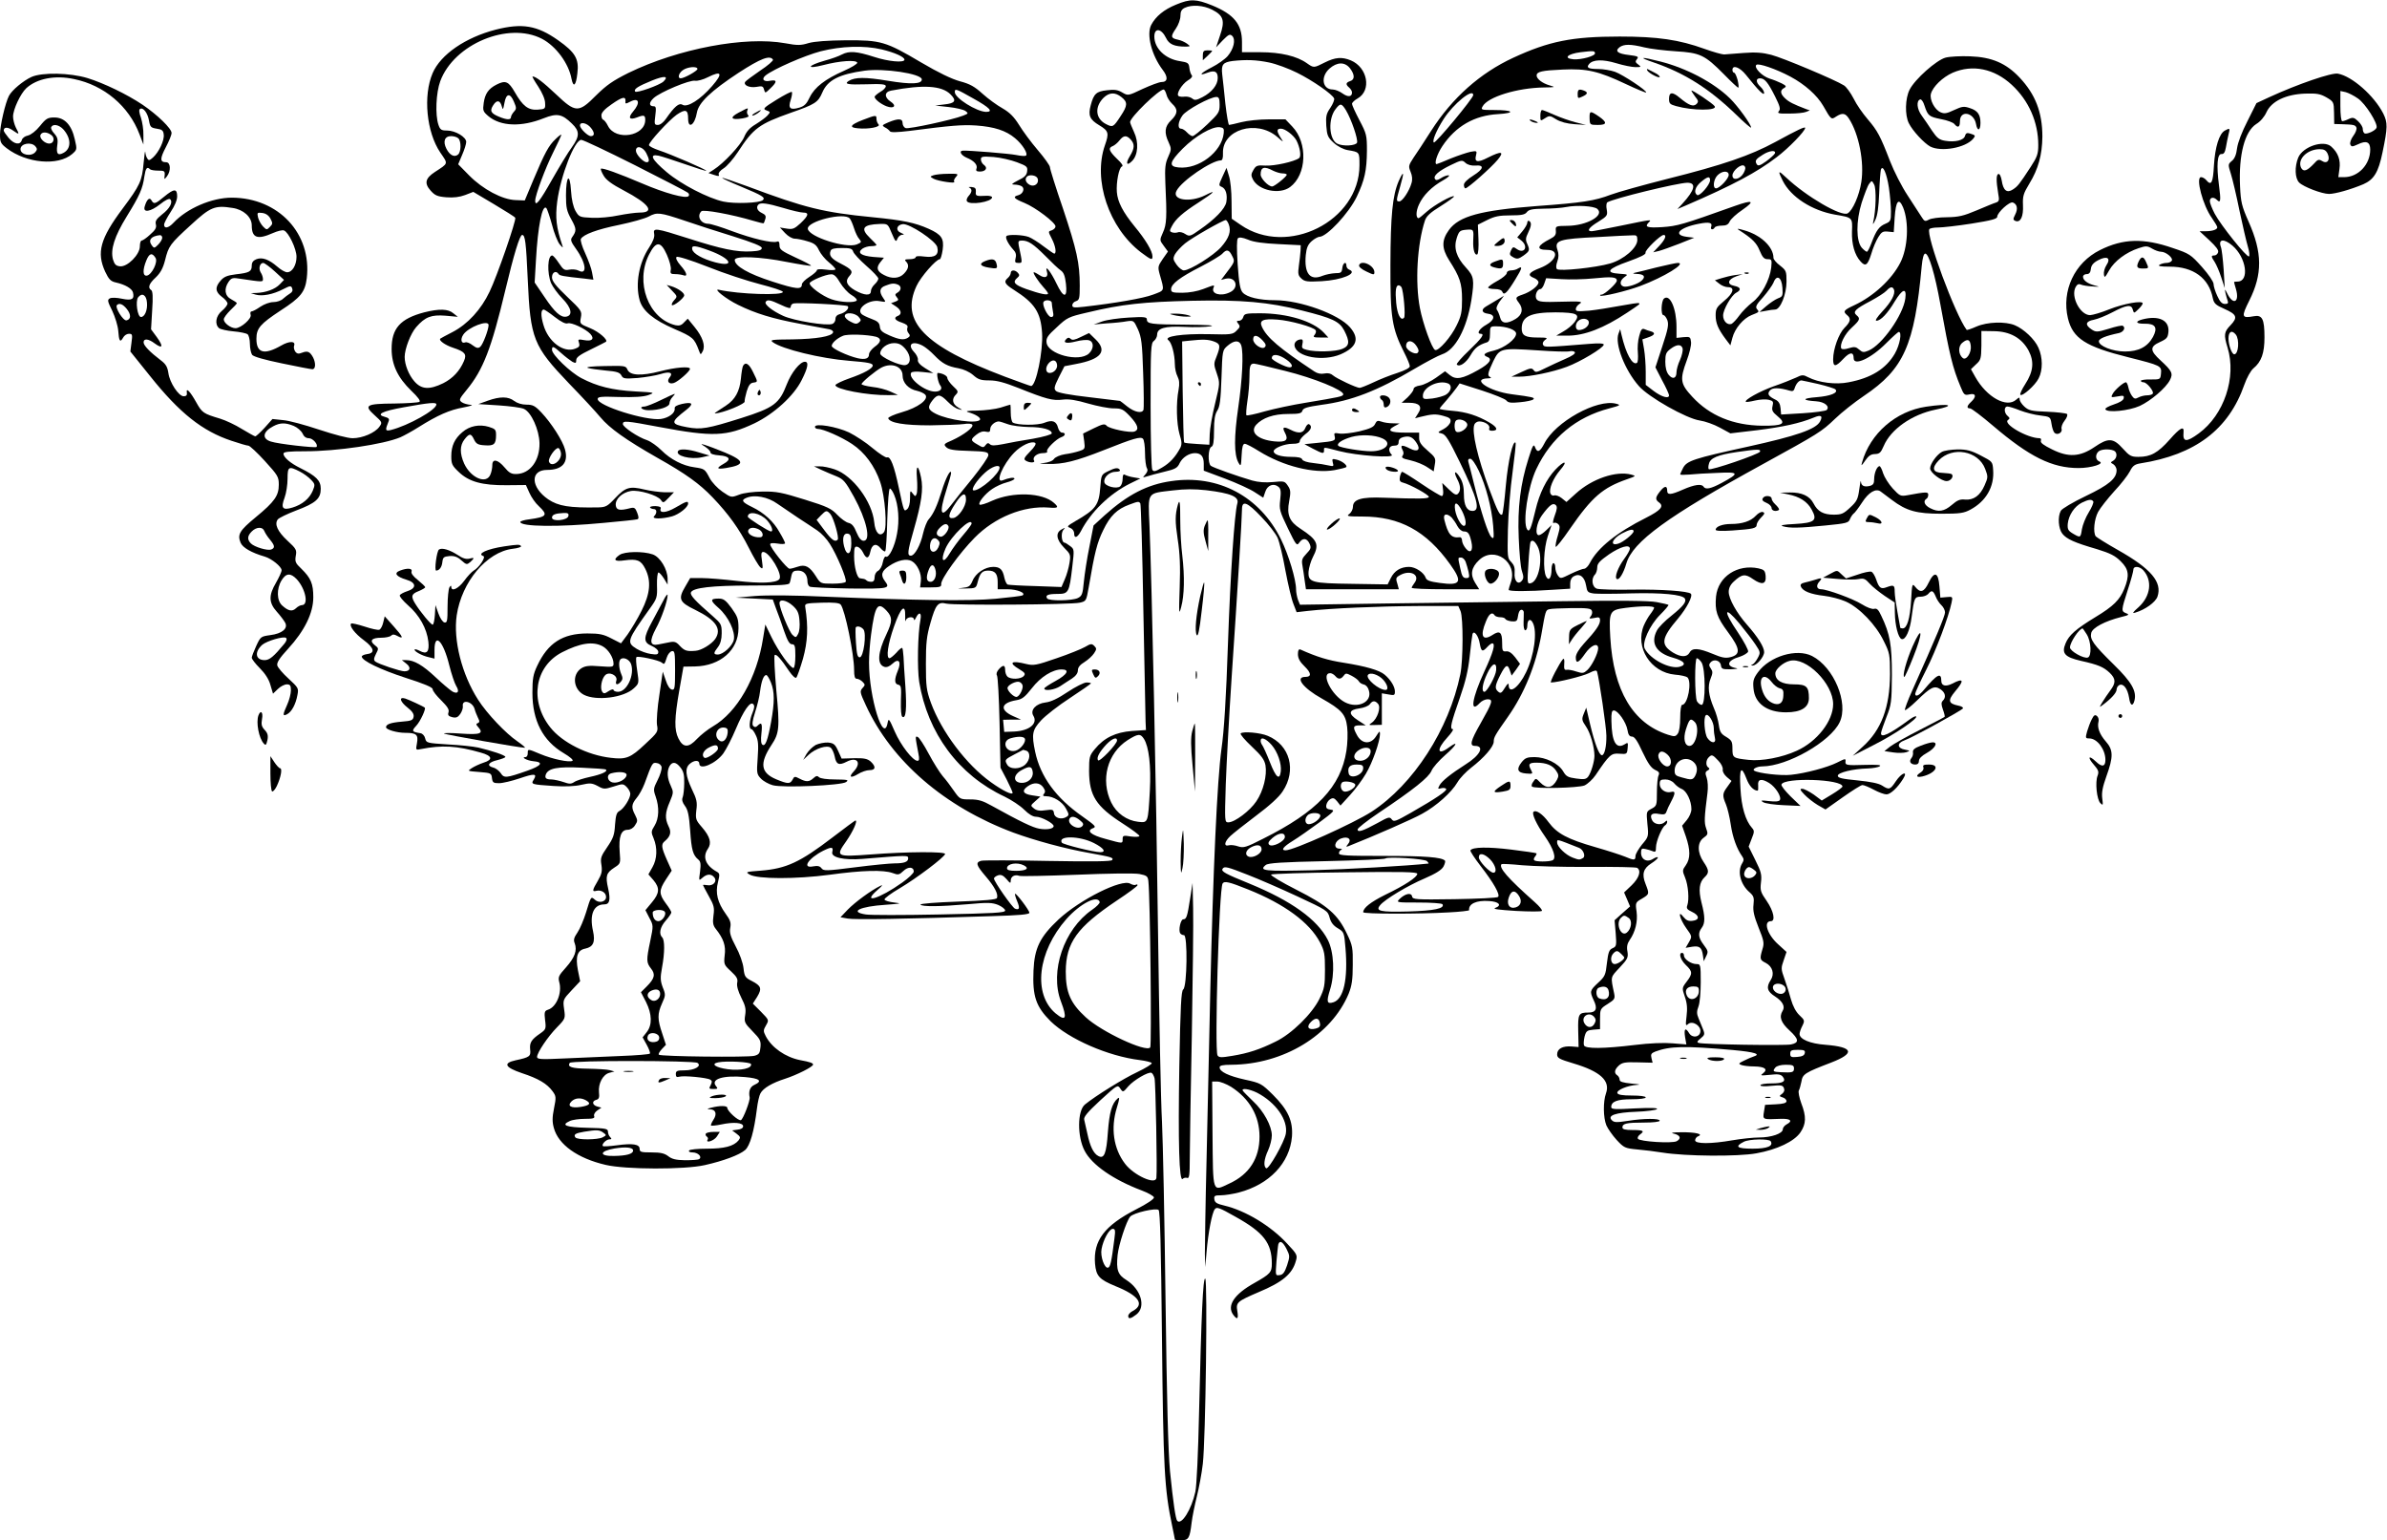 <?xml version="1.0" standalone="no"?>
<!DOCTYPE svg PUBLIC "-//W3C//DTD SVG 20010904//EN"
 "http://www.w3.org/TR/2001/REC-SVG-20010904/DTD/svg10.dtd">
<svg version="1.0" xmlns="http://www.w3.org/2000/svg"
 width="1280pt" height="826pt" viewBox="0 0 1280 826"
 preserveAspectRatio="xMidYMid meet">
<g transform="translate(0,826) scale(0.1,-0.1)"
fill="#000000" stroke="none">
<path d="M6306 8235 c-64 -26 -109 -63 -133 -109 -26 -51 2 -162 62 -241 30
-39 27 -65 -7 -65 -12 0 -57 -17 -101 -37 -78 -37 -78 -37 -109 -19 -23 14
-42 17 -82 12 -57 -6 -71 -19 -87 -80 -15 -55 -6 -77 46 -108 50 -30 53 -42
30 -107 -65 -187 21 -442 193 -574 55 -41 62 -44 62 -22 0 28 -37 90 -96 161
-62 76 -91 131 -95 184 -4 51 11 131 27 137 9 3 0 17 -27 42 -43 42 -48 58
-21 68 9 4 25 17 35 30 22 28 38 29 60 5 23 -25 21 -48 -4 -89 -25 -40 -17
-56 12 -26 32 32 36 101 10 155 -11 25 -21 48 -21 53 0 26 154 175 180 175 4
0 11 -12 15 -27 3 -15 17 -37 31 -50 32 -29 30 -53 -6 -88 -35 -33 -38 -67
-13 -119 15 -33 15 -38 -3 -78 -16 -35 -18 -59 -15 -138 9 -186 7 -224 -13
-267 -18 -41 -18 -41 5 -72 l22 -30 -28 -40 c-26 -38 -27 -43 -16 -83 26 -91
28 -84 -36 -108 -52 -20 -204 -46 -370 -65 -53 -6 -63 -5 -63 8 0 9 9 19 20
22 18 6 20 15 20 83 0 121 -16 192 -90 414 -39 113 -70 213 -70 222 0 8 -29
49 -65 91 -36 42 -81 103 -101 136 -27 43 -50 66 -88 88 -29 16 -77 51 -107
78 -43 39 -68 53 -121 67 -44 12 -115 46 -210 102 -189 112 -215 119 -403 118
-98 -1 -167 -6 -199 -15 -42 -13 -60 -13 -125 -1 -215 39 -574 -29 -841 -159
-84 -42 -117 -65 -173 -120 -94 -95 -110 -95 -215 5 -69 65 -109 96 -126 96
-4 0 10 -24 30 -54 21 -32 37 -68 37 -88 2 -32 0 -33 -39 -36 -51 -4 -81 19
-123 93 -34 59 -50 66 -99 41 -43 -22 -61 -49 -68 -97 -6 -42 -4 -47 25 -72
66 -55 177 -59 297 -11 71 28 98 23 151 -29 42 -40 42 -67 0 -126 -19 -25 -66
-103 -106 -173 -67 -119 -91 -149 -91 -114 0 29 54 174 96 258 24 48 44 91 44
95 0 4 -14 -6 -31 -23 -37 -35 -57 -72 -119 -219 l-46 -110 -49 2 c-71 2 -176
58 -249 132 l-59 60 21 50 c12 27 22 59 22 70 0 26 -58 61 -103 61 -30 0 -37
4 -46 31 -18 53 -13 172 10 234 74 199 365 320 545 227 75 -39 144 -132 159
-216 10 -48 24 -35 31 30 10 78 -11 113 -103 178 -113 80 -193 93 -335 57
-162 -42 -295 -133 -338 -233 -52 -121 -33 -317 41 -426 43 -63 45 -56 -30
-105 -50 -33 -57 -60 -22 -99 23 -26 36 -32 85 -36 39 -3 70 1 100 12 l44 17
111 -66 c60 -36 112 -68 114 -73 7 -11 -98 -315 -138 -397 -45 -95 -117 -173
-197 -215 -35 -18 -65 -34 -67 -36 -10 -9 26 -35 69 -49 63 -21 74 -34 58 -71
-23 -54 -60 -93 -111 -119 -74 -36 -117 -34 -155 10 -30 34 -52 89 -52 131 0
43 32 126 62 160 48 55 81 67 157 61 l66 -6 -24 19 c-28 24 -76 25 -156 5
-129 -34 -175 -86 -175 -196 0 -85 33 -154 105 -224 36 -34 52 -56 44 -60 -6
-4 -67 -8 -134 -9 -153 -1 -166 -9 -106 -63 41 -37 42 -39 25 -62 -23 -32 -90
-61 -143 -61 -26 0 -98 19 -180 46 -75 25 -162 49 -193 51 l-57 6 -42 -47
c-23 -25 -46 -46 -50 -46 -4 0 -36 18 -71 39 -35 22 -88 47 -118 56 -90 27
-96 31 -128 88 -33 59 -55 81 -50 51 2 -13 -3 -19 -17 -19 -27 0 -75 73 -82
124 -5 33 -13 48 -41 69 -58 44 -92 79 -92 96 0 22 26 20 60 -6 43 -31 47 -16
11 34 l-31 42 6 102 c5 71 3 103 -5 108 -20 13 -12 35 24 68 25 24 39 49 50
92 19 77 26 87 139 190 104 96 128 106 222 91 59 -8 104 -49 104 -93 0 -68 30
-79 113 -42 25 11 52 18 60 14 24 -9 67 -98 67 -141 0 -45 -23 -83 -50 -83
-11 0 -34 13 -53 30 -45 39 -81 52 -112 40 -17 -7 -25 -17 -25 -34 0 -32 -12
-39 -85 -47 -47 -6 -64 -13 -82 -34 -31 -35 -29 -60 7 -87 17 -12 30 -28 30
-36 0 -7 -13 -25 -30 -39 -33 -27 -40 -72 -15 -93 8 -6 43 -14 77 -17 35 -3
69 -10 76 -16 6 -5 12 -28 12 -51 0 -23 6 -50 12 -59 9 -10 64 -26 161 -46 81
-17 154 -31 162 -31 18 0 19 33 4 63 -17 31 -29 37 -58 26 -20 -8 -28 -7 -38
6 -6 9 -9 23 -6 31 10 26 -26 26 -69 1 -91 -52 -133 -41 -133 36 0 57 21 80
130 152 107 69 131 99 140 173 28 239 -151 431 -402 432 -107 0 -240 -57 -313
-135 -26 -28 -50 -33 -50 -10 0 9 16 39 35 68 22 33 35 64 35 84 0 43 -17 42
-70 -2 -47 -39 -55 -42 -68 -19 -10 18 -25 5 -36 -33 -11 -36 31 -29 83 12 27
22 48 32 54 26 15 -15 -2 -49 -44 -81 -31 -25 -38 -36 -33 -54 4 -17 -3 -30
-31 -54 -19 -18 -40 -32 -45 -32 -6 0 -10 -14 -10 -31 0 -44 -67 -112 -107
-107 -21 2 -29 10 -37 36 -15 53 8 125 74 232 69 112 85 148 94 213 7 45 14
55 30 40 4 -5 24 -8 44 -8 33 0 37 -2 35 -25 -3 -24 -2 -24 12 -6 23 30 20 76
-4 76 -34 0 -34 19 -2 80 17 32 31 66 31 77 0 24 -77 98 -155 151 -85 57 -208
116 -295 143 -95 29 -245 32 -302 6 -43 -20 -104 -70 -120 -101 -19 -36 -48
-159 -48 -207 0 -42 4 -49 36 -74 106 -81 275 -96 351 -31 26 23 27 24 14 79
-17 77 -55 117 -109 117 -36 0 -45 -5 -78 -46 -22 -27 -48 -47 -65 -51 -15 -3
-29 -13 -32 -24 -8 -29 -42 -23 -71 12 -14 17 -26 34 -26 39 0 20 22 20 50 0
34 -24 36 -23 15 16 -8 16 -15 43 -15 59 0 38 40 123 71 152 57 52 154 71 256
49 161 -33 294 -145 351 -296 l21 -55 0 51 c1 28 -6 70 -13 92 -10 28 -12 44
-5 48 17 10 41 -22 48 -63 6 -34 10 -38 41 -43 29 -4 36 -10 38 -32 4 -31 -26
-94 -58 -123 -18 -16 -23 -17 -30 -5 -6 8 -10 24 -11 35 -1 11 -5 -16 -9 -60
-8 -95 -20 -120 -112 -243 -121 -162 -141 -236 -94 -339 20 -42 30 -52 58 -58
49 -11 85 -32 91 -53 9 -37 -6 -45 -59 -34 -28 6 -55 7 -65 2 -14 -8 -13 -15
13 -67 15 -32 30 -80 32 -106 4 -57 10 -66 26 -38 6 12 20 21 31 21 19 0 20
-4 14 -48 l-6 -47 106 -132 c158 -198 280 -295 437 -347 42 -14 82 -26 90 -26
7 0 47 -37 88 -82 70 -77 75 -85 75 -127 0 -59 -22 -91 -124 -175 -86 -71 -99
-92 -81 -136 11 -27 58 -54 130 -75 37 -11 90 -54 90 -73 0 -9 -14 -39 -30
-67 -40 -68 -39 -107 4 -155 19 -21 39 -48 45 -59 17 -31 -16 -59 -80 -67 -50
-7 -52 -8 -75 -58 -13 -28 -24 -57 -24 -63 0 -7 19 -32 43 -56 28 -28 49 -60
57 -90 l14 -47 26 25 c14 14 36 25 48 25 18 0 22 -6 22 -32 0 -18 -9 -53 -20
-77 -25 -55 -25 -64 0 -51 24 13 46 53 55 103 7 36 5 39 -48 88 -30 27 -57 59
-60 70 -4 15 11 39 58 90 88 96 135 191 135 276 0 73 -13 103 -64 153 -32 30
-35 38 -30 69 6 31 3 38 -44 81 -54 50 -72 90 -52 115 7 8 50 29 97 47 107 40
133 64 133 117 0 44 -24 68 -110 111 -53 26 -90 58 -90 77 0 10 27 13 118 13
169 0 418 37 509 75 20 9 64 33 97 54 102 64 167 93 241 106 38 7 56 14 39 14
-16 1 -38 7 -48 14 -16 12 -14 17 27 67 88 107 132 221 207 535 45 189 77 295
90 295 16 0 21 -37 30 -239 14 -318 30 -357 220 -556 69 -71 145 -153 169
-182 50 -60 136 -121 306 -218 153 -86 226 -139 296 -212 85 -89 143 -169 194
-270 25 -50 53 -97 62 -105 14 -12 15 -8 9 35 -6 37 -4 47 7 47 33 0 106 -122
86 -146 -17 -21 -102 -24 -229 -9 -69 8 -153 15 -187 15 l-62 0 -26 -45 c-40
-67 -33 -84 54 -126 110 -54 143 -102 106 -156 -20 -28 -74 -61 -105 -63 -47
-4 -59 0 -84 26 -19 22 -30 25 -55 20 -17 -3 -44 -9 -61 -12 -45 -9 -49 17
-13 85 30 54 63 149 63 180 0 8 -11 -5 -23 -30 -13 -24 -40 -75 -60 -112 -48
-88 -48 -112 -2 -131 20 -9 35 -22 35 -32 0 -14 -7 -16 -40 -11 -22 3 -55 15
-75 27 -57 35 -54 43 70 217 38 53 40 59 38 124 -1 38 3 69 8 69 5 0 18 -15
29 -32 l20 -33 0 30 c0 52 -40 118 -80 132 -52 18 -151 16 -178 -3 -37 -26
-27 -37 27 -29 67 9 88 1 111 -45 33 -65 27 -133 -20 -226 -22 -44 -56 -100
-75 -127 l-35 -47 -51 26 c-42 22 -63 27 -129 27 -133 0 -212 -51 -269 -173
-22 -46 -26 -69 -26 -145 0 -150 56 -258 168 -324 34 -20 53 -37 47 -41 -17
-10 -107 9 -172 36 -69 29 -68 29 -68 4 0 -11 -5 -20 -12 -20 -27 0 9 -19 41
-22 58 -5 46 -24 -31 -51 -114 -40 -125 -41 -143 -13 -9 13 -27 27 -41 30 -37
10 -24 29 24 40 23 6 42 13 42 17 0 9 -73 33 -145 50 -27 6 -102 14 -165 17
-111 7 -114 8 -120 32 -3 14 -14 26 -25 28 -47 7 -49 12 -23 40 22 23 53 91
46 97 -8 7 -86 43 -105 49 -36 11 -28 -17 13 -49 24 -19 34 -33 32 -48 -3 -19
-11 -23 -63 -27 -60 -5 -85 -14 -85 -30 0 -13 59 -30 104 -30 59 0 70 -10 62
-55 -7 -38 -7 -38 22 -32 111 22 192 18 320 -19 62 -17 67 -38 15 -54 -21 -7
-49 -20 -63 -29 -25 -16 -24 -16 40 -21 62 -5 65 -6 68 -32 3 -25 8 -28 38
-28 20 0 69 12 111 26 79 27 95 26 75 -7 -16 -25 -13 -26 107 -34 59 -4 113
-2 147 6 48 11 58 10 89 -6 32 -18 37 -18 85 -3 49 16 52 16 71 -3 10 -10 19
-27 19 -36 0 -25 -35 -80 -58 -92 -16 -8 -20 -24 -24 -74 -3 -55 -10 -73 -42
-120 -34 -49 -37 -60 -31 -95 5 -33 2 -49 -19 -85 -31 -52 -32 -61 -7 -54 25
6 51 -10 51 -33 0 -26 -37 -36 -60 -15 -21 19 -21 19 -48 -70 -12 -38 -32 -86
-45 -105 -19 -28 -23 -40 -15 -59 14 -38 0 -76 -47 -129 -40 -44 -43 -52 -36
-79 16 -57 -15 -134 -61 -148 -18 -6 -20 -13 -15 -56 6 -46 4 -50 -26 -71 -48
-33 -58 -49 -54 -87 4 -36 -3 -41 -78 -57 -69 -15 -58 -38 34 -69 88 -29 134
-56 164 -97 19 -26 20 -32 8 -91 -10 -49 -10 -74 -1 -106 24 -89 127 -163 278
-198 106 -25 423 -26 532 -1 98 22 185 54 216 81 26 23 48 101 63 222 4 33 12
70 19 82 15 28 63 56 132 78 62 20 150 64 150 76 0 8 -15 14 -70 24 -79 16
-152 67 -184 129 -14 27 -13 32 2 58 16 28 16 28 -27 72 l-44 44 23 36 c27 45
22 59 -28 85 -36 18 -40 24 -45 69 -3 28 -21 79 -42 117 -28 53 -34 74 -29
100 5 26 0 41 -25 75 -43 60 -56 111 -41 169 10 41 10 47 -6 56 -61 34 -78 80
-48 123 21 31 12 65 -32 116 -33 38 -35 44 -30 91 6 42 2 60 -24 113 -34 73
-38 112 -12 135 23 21 52 22 52 2 0 -38 89 0 129 55 16 23 46 81 66 129 42
100 78 152 94 135 8 -8 7 -20 -4 -47 -17 -40 -20 -87 -6 -87 5 0 16 -15 24
-33 13 -26 15 -52 10 -121 -6 -81 -5 -88 17 -111 13 -14 42 -30 64 -36 55 -15
369 -1 393 17 16 12 8 13 -58 14 -44 0 -80 5 -87 12 -9 9 -16 8 -30 -5 -23
-21 -39 -21 -74 -3 -26 14 -29 13 -38 -5 -13 -24 -25 -24 -88 2 -83 35 -90 85
-25 184 42 63 45 93 26 292 -9 101 -13 186 -9 190 8 8 33 -19 79 -88 16 -23
32 -38 37 -33 5 5 21 51 36 102 25 91 29 169 12 277 -3 19 3 20 88 23 65 2 94
-1 102 -10 23 -28 72 -266 72 -350 0 -35 4 -48 14 -48 8 0 22 -7 31 -16 15
-15 15 -18 0 -34 -15 -17 -14 -23 18 -92 138 -300 422 -545 791 -683 114 -42
279 -87 411 -110 116 -21 127 -24 119 -37 -5 -8 -106 -9 -343 -5 -185 4 -346
4 -359 1 -32 -9 -28 -23 24 -84 48 -56 68 -95 60 -116 -3 -8 -64 -14 -210 -19
-114 -4 -203 -11 -200 -16 7 -12 105 -11 254 2 108 10 130 9 163 -4 20 -9 37
-22 37 -30 0 -12 -61 -15 -352 -21 -194 -4 -372 -4 -395 0 -91 14 -33 43 107
52 82 6 88 7 46 12 -27 3 -51 10 -53 16 -2 6 36 34 84 62 89 53 235 163 241
182 5 14 -204 13 -396 -2 -189 -14 -193 -12 -134 71 36 52 63 111 49 111 -2 0
-58 -41 -123 -91 -174 -133 -247 -167 -384 -178 -81 -6 -84 -7 -60 -21 42 -25
249 -25 429 -1 174 24 289 27 338 9 29 -11 35 -10 57 11 26 25 56 23 56 -3 0
-8 -28 -35 -62 -59 -122 -87 -221 -117 -133 -40 27 23 32 31 15 22 -48 -23
-135 -87 -174 -127 l-39 -41 39 -7 c36 -7 311 -2 772 13 145 4 202 9 202 18 0
13 -71 107 -77 102 -2 -2 3 -20 11 -39 16 -38 13 -50 -11 -41 -15 6 -113 146
-113 162 0 5 10 13 22 17 16 5 27 0 45 -20 20 -24 23 -25 23 -8 0 22 22 34 46
25 9 -3 147 0 307 6 166 7 311 9 337 4 40 -8 45 -12 48 -38 10 -93 18 -882 10
-892 -22 -28 -262 84 -346 162 -82 75 -107 133 -107 245 1 155 60 237 273 380
62 41 112 78 112 83 0 4 -4 6 -10 2 -5 -3 -18 0 -29 6 -44 28 -270 -85 -385
-192 -99 -93 -129 -153 -134 -274 -6 -138 13 -193 92 -272 98 -95 307 -187
479 -208 31 -4 60 -11 63 -16 3 -5 -33 -27 -79 -49 -73 -34 -224 -128 -279
-173 -41 -33 -42 -172 -2 -248 39 -76 155 -156 306 -213 35 -13 64 -30 66 -37
1 -9 -36 -34 -95 -64 -171 -88 -231 -168 -221 -292 6 -66 22 -84 109 -120 125
-50 159 -98 94 -133 -14 -7 -25 -19 -25 -27 0 -18 13 -16 44 8 52 41 25 134
-53 184 -47 29 -56 54 -48 135 6 56 47 181 67 205 17 21 140 49 153 36 8 -8
13 -199 18 -689 7 -694 13 -808 54 -1002 8 -39 15 -73 15 -76 0 -2 15 -4 34
-4 40 0 46 11 56 95 4 33 17 96 28 140 11 44 26 123 32 175 15 129 26 985 13
993 -12 8 -21 -191 -33 -713 -5 -225 -13 -397 -20 -430 -21 -95 -74 -180 -97
-156 -9 9 -22 98 -39 266 -10 110 -17 379 -24 920 -5 421 -14 851 -19 955 -6
105 -15 557 -21 1005 -10 786 -33 1867 -46 2191 -8 185 -16 172 125 189 66 8
116 8 180 1 132 -16 177 -35 166 -71 -15 -52 -37 -375 -50 -746 -10 -298 -21
-474 -35 -570 -23 -167 -45 -650 -60 -1299 -6 -258 -15 -666 -20 -905 -6 -239
-9 -466 -9 -505 l2 -70 7 81 c9 105 29 209 44 229 10 14 23 10 111 -40 151
-84 195 -141 195 -251 0 -47 -8 -56 -93 -104 -110 -61 -150 -123 -113 -172 21
-28 28 -21 21 21 -8 47 -1 52 115 102 127 53 180 97 199 167 9 30 7 36 -46 92
-88 96 -224 178 -338 205 -39 9 -51 16 -53 33 -3 19 1 22 35 22 21 0 65 7 96
15 164 43 273 158 285 300 6 84 -21 143 -102 224 -61 60 -66 63 -149 81 -90
20 -137 43 -137 66 0 10 16 14 63 14 279 2 536 158 629 381 17 43 22 75 22
154 1 92 -1 105 -31 167 -49 104 -104 152 -272 237 -79 40 -139 76 -135 81 5
4 183 10 397 12 311 4 387 2 387 -8 0 -18 -67 -62 -173 -113 -78 -39 -117 -70
-117 -93 0 -10 301 -10 457 -1 62 3 112 9 111 12 -4 34 39 54 107 49 53 -3 71
-23 33 -37 -16 -6 18 -10 110 -16 74 -4 136 -4 140 0 4 4 -13 25 -38 47 -146
130 -195 186 -178 204 3 2 52 0 110 -6 57 -5 216 -10 354 -9 138 1 256 -1 263
-5 23 -15 11 -54 -29 -93 l-41 -39 16 -37 16 -38 -42 -37 -41 -37 6 -70 c5
-66 4 -71 -17 -80 -18 -8 -23 -21 -30 -79 -7 -64 -10 -72 -47 -106 -45 -42
-46 -46 -24 -94 22 -45 13 -66 -28 -66 -53 0 -57 -7 -55 -100 l2 -85 -37 3
c-48 4 -78 -12 -78 -42 0 -20 11 -26 88 -49 144 -43 198 -93 174 -160 -16 -45
-15 -130 2 -172 8 -18 33 -54 55 -78 39 -42 45 -45 109 -51 37 -3 99 -11 137
-17 124 -20 405 -22 503 -4 112 20 204 64 237 113 30 45 32 84 4 156 -11 31
-17 61 -13 68 4 7 10 28 14 48 6 40 19 48 160 102 129 50 119 83 -30 95 -84 6
-140 30 -140 58 0 9 7 29 15 44 13 27 13 30 -16 57 -19 18 -35 49 -45 84 -8
30 -24 80 -35 111 -19 52 -19 58 -4 100 l15 44 -45 41 c-58 52 -81 124 -39
124 26 0 15 54 -22 108 -33 47 -36 57 -31 100 5 41 1 57 -30 119 l-36 73 16
42 c15 36 15 44 2 58 -35 39 -57 113 -62 211 -7 110 4 127 32 54 14 -39 38
-65 60 -65 3 0 4 12 3 27 -4 35 17 40 59 14 35 -22 68 -75 57 -92 -4 -7 -25
-9 -58 -5 -42 5 -48 4 -31 -6 11 -7 61 -14 110 -16 l90 -4 -53 51 c-29 29 -52
57 -49 64 13 39 327 29 327 -11 0 -4 -25 -23 -55 -41 l-56 -34 -43 32 c-25 17
-52 31 -62 31 -14 0 -12 -6 12 -31 16 -17 48 -42 71 -56 l42 -24 92 65 c51 36
98 66 106 66 8 0 35 -11 61 -25 26 -14 56 -25 68 -25 21 0 59 35 89 83 29 46
-8 34 -39 -13 -30 -45 -36 -47 -73 -23 -18 12 -63 21 -133 28 -82 8 -105 13
-105 25 0 17 82 37 160 39 28 1 57 6 65 12 11 7 -14 9 -85 7 -90 -3 -100 -1
-99 15 2 21 2 21 -46 -3 -50 -25 -168 -57 -246 -65 -54 -6 -174 8 -197 22 -13
8 14 23 43 23 135 1 366 133 415 237 49 103 -31 295 -148 355 -83 42 -227 -1
-290 -87 -25 -34 -28 -47 -24 -88 7 -79 72 -127 174 -127 81 0 123 26 123 76
0 62 -13 74 -80 74 -65 0 -100 21 -100 59 0 22 42 59 77 67 88 23 233 -122
233 -232 0 -90 -86 -201 -195 -250 -78 -36 -189 -57 -258 -49 -84 9 -87 11
-87 60 0 38 -4 45 -33 63 -28 16 -35 27 -40 64 -3 24 -15 66 -27 92 -29 69
-34 116 -17 157 12 30 12 38 1 54 -10 14 -11 22 -2 32 17 21 52 12 56 -14 3
-21 9 -23 55 -22 29 1 41 4 27 6 -57 10 -48 42 19 61 21 7 41 19 45 27 3 8
-21 53 -55 104 -80 117 -75 147 7 49 33 -40 73 -92 88 -115 26 -39 27 -43 12
-71 -9 -17 -21 -32 -28 -35 -10 -4 -10 -6 0 -6 21 -1 62 46 62 72 0 27 -33 80
-92 147 -55 62 -98 139 -98 176 0 20 9 39 28 56 43 40 61 42 103 12 48 -33 71
-27 67 18 -3 28 -8 33 -38 40 -113 24 -217 -44 -228 -151 -7 -77 4 -110 64
-191 66 -89 69 -120 14 -134 -28 -7 -47 -3 -97 18 -75 31 -109 33 -123 6 -14
-25 -46 -25 -88 0 -69 43 -64 77 27 184 46 55 80 120 68 132 -14 14 -157 24
-310 22 -95 -2 -182 1 -194 5 -26 9 -32 54 -10 76 6 6 12 24 12 38 0 21 13 35
63 70 62 42 112 56 112 30 0 -7 -14 -32 -31 -55 -33 -45 -53 -99 -39 -107 12
-8 36 31 51 83 34 117 221 253 734 534 297 163 313 173 385 242 36 35 106 90
155 123 214 144 271 271 310 696 4 44 11 67 19 67 19 0 52 -110 81 -272 49
-271 66 -341 108 -441 18 -45 22 -48 48 -42 35 8 39 -12 9 -40 -23 -21 -26
-35 -6 -35 8 0 63 -42 123 -93 196 -167 317 -227 459 -227 68 0 142 23 112 35
-21 8 -24 35 -6 53 13 13 56 16 82 6 21 -8 20 -40 -1 -54 -17 -10 -17 -10 0
-20 9 -6 17 -20 17 -31 0 -45 -40 -79 -165 -139 -69 -33 -128 -68 -134 -79
-18 -32 -13 -96 8 -123 23 -29 65 -48 186 -83 71 -22 97 -35 127 -65 44 -43
48 -77 19 -148 -24 -59 -58 -93 -154 -151 -105 -64 -143 -97 -161 -142 -22
-53 -4 -73 83 -93 94 -21 121 -33 154 -64 33 -32 34 -54 3 -95 -13 -18 -32
-45 -42 -62 -18 -30 -18 -30 1 -16 46 34 75 66 75 83 0 10 7 21 16 25 22 8 43
-21 51 -69 6 -43 20 -49 29 -14 12 50 -15 98 -111 192 -111 109 -129 135 -121
170 7 28 73 63 160 85 42 10 46 13 28 20 -28 11 -28 14 8 126 17 51 30 100 30
108 0 21 33 19 53 -3 50 -55 40 -139 -25 -198 -33 -29 -36 -35 -17 -29 53 16
107 55 118 85 27 78 -34 150 -211 250 -62 35 -116 69 -120 74 -15 22 -8 92 13
131 12 22 51 71 86 110 36 38 73 86 84 107 15 30 26 38 56 43 295 46 474 182
558 422 13 37 34 75 48 87 44 36 60 83 60 167 0 99 -12 122 -58 113 -65 -12
-67 -3 -24 83 72 143 71 258 -3 424 -37 84 -42 104 -46 190 -8 169 25 294 87
334 22 13 44 39 55 64 27 58 103 95 206 99 64 2 81 -1 115 -20 39 -23 40 -25
41 -83 l1 -60 39 -1 c66 -2 74 -4 80 -18 3 -8 -4 -28 -17 -45 -12 -16 -19 -37
-16 -45 6 -14 10 -14 41 0 45 22 66 13 66 -28 0 -80 -64 -148 -140 -148 l-31
0 6 44 c7 47 -7 87 -44 120 -41 37 -152 0 -177 -59 -20 -49 -18 -111 5 -134
23 -23 122 -61 160 -61 33 0 118 24 184 52 57 25 81 64 103 171 28 134 28 159
4 208 -49 96 -167 200 -243 214 -33 7 -218 -57 -368 -126 l-69 -32 -48 -96
c-30 -58 -52 -116 -56 -146 -4 -34 -13 -56 -28 -68 -21 -18 -21 -19 -5 -70 9
-29 30 -117 46 -197 17 -80 37 -166 45 -193 8 -26 10 -49 6 -52 -12 -7 -151
167 -184 229 -14 27 -26 57 -26 67 0 21 20 25 38 7 20 -20 22 -4 11 78 -14
108 -9 169 13 168 13 -1 19 8 24 35 3 20 10 51 14 69 9 35 8 37 -19 22 -31
-16 -53 -89 -59 -187 -5 -94 -14 -112 -42 -78 -7 8 -19 15 -27 15 -31 0 10
-153 58 -219 16 -23 29 -45 29 -50 0 -12 -26 -21 -63 -21 l-32 0 53 -49 c36
-34 51 -53 46 -65 -3 -9 -12 -16 -20 -16 -18 0 -18 -5 2 -35 9 -14 25 -51 35
-82 l19 -58 -6 100 c-4 55 -10 110 -15 121 -15 42 16 46 62 7 75 -64 93 -193
27 -193 -10 0 -18 -1 -18 -3 0 -1 4 -18 10 -37 20 -69 -13 -89 -45 -27 -15 30
-16 30 -11 5 3 -14 9 -33 12 -42 4 -12 0 -16 -15 -16 -16 0 -27 12 -41 43 -11
23 -20 52 -20 64 0 12 -27 52 -62 91 -60 67 -67 72 -157 102 -156 54 -266 51
-390 -11 -137 -68 -207 -219 -172 -366 26 -108 95 -152 324 -209 175 -44 179
-46 175 -87 -3 -32 -4 -32 -55 -32 -29 1 -53 -3 -53 -7 0 -4 6 -8 14 -8 18 0
58 -49 50 -61 -3 -5 -16 -9 -30 -9 -14 0 -35 -5 -46 -11 -18 -10 -24 -8 -35 7
-8 11 -17 31 -20 47 -3 15 -9 27 -13 27 -13 0 -60 -41 -71 -62 -11 -20 -9 -20
26 -14 31 6 36 5 33 -10 -2 -11 -22 -23 -53 -33 -27 -9 -48 -20 -45 -26 10
-20 126 -8 184 18 60 28 140 96 162 139 18 35 11 49 -50 105 -58 53 -59 74 -3
99 37 17 42 24 45 55 5 62 -52 89 -140 66 -42 -11 -34 -24 13 -23 57 1 71 -21
44 -71 -29 -53 -77 -78 -150 -78 -66 0 -140 29 -140 55 0 14 36 29 108 44 25
6 37 29 20 39 -5 3 -38 -4 -75 -16 -63 -19 -69 -19 -93 -3 -36 24 -31 43 12
51 21 4 66 22 102 41 74 39 101 43 108 13 6 -20 6 -20 29 2 13 12 24 27 24 32
0 17 -102 -1 -180 -32 -41 -17 -87 -30 -102 -31 -53 0 -105 99 -78 150 8 15
16 19 28 14 9 -4 37 -9 62 -10 41 -3 42 -2 13 5 -39 10 -63 28 -63 47 0 8 9
14 19 14 14 0 21 8 23 28 2 19 13 33 40 47 48 25 69 11 43 -28 -9 -14 -15 -36
-13 -49 3 -20 6 -17 28 22 28 50 91 97 158 119 39 13 46 13 72 -2 15 -9 37
-17 48 -17 27 0 67 -34 58 -48 -4 -7 -17 -12 -29 -12 -12 0 -29 -5 -37 -10
-10 -7 6 -10 55 -10 126 0 210 -61 231 -169 6 -28 15 -37 61 -57 68 -30 74
-46 34 -88 -35 -36 -37 -51 -16 -120 49 -160 -19 -361 -154 -460 -67 -49 -87
-48 -82 6 4 36 -19 24 -74 -39 -64 -72 -102 -93 -168 -93 -39 0 -48 5 -84 45
-51 57 -78 58 -151 8 -78 -53 -140 -57 -228 -13 -45 22 -64 36 -60 46 3 8 0
14 -7 14 -66 0 -200 78 -169 98 10 7 10 11 -3 22 -19 16 -20 50 0 50 8 0 38
-9 67 -21 29 -11 78 -24 108 -27 54 -7 55 -7 61 -45 3 -21 10 -42 16 -48 15
-15 44 1 38 21 -3 9 4 29 16 44 12 15 18 31 13 36 -5 4 -53 10 -106 12 -86 3
-100 7 -123 28 -14 13 -25 30 -25 38 0 13 -3 12 -18 -1 -51 -47 -159 13 -220
122 l-23 41 27 26 c26 23 28 31 29 102 l0 77 67 -1 c86 -1 149 -36 186 -104
31 -59 26 -112 -18 -180 -18 -28 -30 -54 -26 -57 10 -11 80 51 98 88 23 44 22
113 -1 164 -20 46 -79 101 -127 121 -51 21 -147 18 -205 -7 -27 -12 -51 -20
-53 -18 -61 80 -220 509 -200 540 3 5 24 9 47 9 23 0 104 9 180 21 106 17 137
25 137 37 0 22 66 83 84 76 23 -9 28 -34 12 -65 -12 -24 -12 -28 2 -34 27 -10
43 24 40 85 -2 48 2 62 34 115 48 78 69 155 70 252 0 130 -37 227 -123 318
-72 76 -148 109 -265 113 -49 2 -108 -1 -131 -7 -49 -13 -165 -116 -193 -172
-24 -47 -26 -137 -4 -180 21 -42 82 -107 115 -125 59 -30 189 -7 230 42 14 17
12 19 -17 28 -16 5 -23 2 -27 -13 -6 -23 -53 -35 -106 -26 -32 5 -44 15 -70
53 -17 26 -42 63 -56 82 -26 35 -30 80 -8 87 6 2 17 -13 23 -34 18 -54 24 -59
89 -72 33 -6 65 -18 71 -26 19 -23 30 -18 30 15 0 61 74 48 86 -14 7 -42 24
-38 24 5 0 44 -15 66 -56 79 -32 11 -42 10 -85 -10 -40 -19 -53 -21 -73 -12
-32 14 -59 67 -52 98 10 39 63 90 117 114 107 46 223 22 317 -65 91 -84 142
-200 142 -323 0 -47 -6 -64 -40 -116 -62 -95 -70 -105 -96 -122 -32 -21 -52
-6 -60 48 -4 22 -11 37 -18 35 -12 -4 -12 -37 -1 -104 7 -37 5 -43 -11 -49
-11 -3 -57 -22 -104 -42 -71 -30 -97 -36 -160 -37 -41 0 -85 -6 -97 -13 -20
-11 -24 -9 -39 15 -10 16 -43 67 -74 114 -32 48 -74 131 -95 185 -52 135 -67
163 -120 225 -26 30 -60 79 -75 110 -16 31 -39 63 -52 71 -45 29 -328 148
-390 164 -46 12 -84 15 -148 10 -47 -4 -94 -7 -105 -8 -11 0 -58 13 -105 30
-136 49 -250 66 -455 66 -255 0 -379 -25 -571 -114 -177 -82 -326 -214 -440
-392 -36 -57 -79 -122 -95 -145 -26 -40 -27 -45 -15 -74 9 -21 11 -42 5 -61
-12 -43 -49 -98 -65 -98 -18 0 -18 2 5 83 22 76 19 87 -9 25 -33 -78 -43 -182
-44 -448 -1 -283 8 -340 73 -469 17 -33 31 -67 31 -75 0 -9 -25 -22 -67 -36
-38 -12 -96 -35 -129 -51 -34 -16 -67 -29 -73 -29 -17 0 -124 50 -143 67 -11
10 -27 14 -46 10 -18 -4 -38 0 -54 11 -188 125 -254 181 -281 239 -16 35 5 45
83 39 69 -5 195 -40 205 -57 4 -5 1 -16 -5 -24 -11 -13 -6 -15 31 -15 l42 0
-24 26 c-58 62 -196 104 -343 104 -75 0 -84 -2 -89 -20 -3 -11 -13 -20 -22
-20 -15 0 -15 -3 -5 -16 11 -13 10 -19 -9 -37 -20 -21 -30 -22 -149 -19 -143
3 -244 -12 -217 -32 18 -13 34 -73 35 -129 0 -21 6 -50 14 -65 10 -20 12 -39
6 -72 -14 -71 -11 -182 5 -238 13 -41 13 -56 4 -74 -26 -49 -56 -81 -97 -105
-36 -22 -46 -24 -53 -12 -5 8 -9 163 -9 346 0 305 1 333 18 345 9 7 17 22 17
33 0 35 41 47 145 42 52 -3 115 -1 140 3 30 5 -13 8 -132 9 -187 1 -208 4
-208 28 0 13 -14 15 -97 10 -54 -3 -118 -12 -143 -21 l-45 -16 70 6 c39 2 87
7 107 11 37 5 38 5 60 -43 19 -43 23 -74 28 -234 4 -102 4 -191 2 -197 -7 -22
-48 -14 -87 17 -21 17 -38 30 -39 30 0 0 -75 9 -165 20 -106 12 -169 24 -178
33 -13 12 -10 23 15 74 l30 59 62 12 c135 25 170 69 105 132 l-35 34 -44 -21
c-32 -16 -46 -19 -55 -10 -8 8 -14 8 -23 -1 -21 -21 1 -26 52 -13 27 7 58 10
70 6 27 -8 26 -46 -1 -71 -53 -48 -220 -4 -227 59 -3 24 6 38 55 82 55 52 63
56 163 79 187 45 303 57 560 63 270 6 412 -7 591 -52 164 -41 201 -58 227
-107 31 -60 29 -83 -10 -99 -35 -15 -143 -18 -191 -5 -25 6 -28 11 -23 31 4
17 2 25 -6 25 -23 0 -40 -17 -36 -35 11 -60 152 -85 247 -45 87 38 103 84 50
145 -62 71 -268 145 -401 145 -85 0 -151 16 -174 41 -14 15 -20 49 -27 150 -6
88 -5 135 1 141 7 7 24 5 54 -7 29 -13 81 -20 163 -24 l120 -6 -1 -30 c-1 -16
-5 -52 -9 -80 -6 -43 -4 -53 14 -69 17 -16 32 -18 108 -14 109 6 197 43 148
62 -8 3 -15 12 -15 21 0 26 -19 16 -22 -12 -3 -25 -7 -28 -38 -28 -20 -1 -50
-7 -68 -14 -67 -28 -99 12 -90 111 4 40 12 57 32 75 15 13 34 23 41 23 40 0
158 127 200 214 43 91 54 141 55 248 0 82 -2 91 -40 163 -22 42 -40 81 -40 88
0 7 14 20 30 29 76 43 54 166 -36 204 -48 20 -84 17 -140 -11 -59 -30 -59 -30
-96 -4 -53 38 -141 59 -249 59 l-99 0 0 55 c0 95 -43 148 -160 196 -87 35
-117 36 -194 4z m194 -27 c61 -31 70 -59 42 -139 l-21 -63 36 38 c32 32 38 35
51 23 19 -20 8 -69 -25 -108 -14 -16 -53 -44 -85 -60 -61 -31 -75 -49 -23 -29
39 15 55 6 55 -28 0 -38 -32 -77 -82 -103 -33 -17 -42 -18 -55 -7 -9 7 -26 11
-39 10 -13 -2 -28 -1 -34 3 -15 10 17 63 50 84 18 10 26 21 21 27 -5 5 -11 22
-13 39 -3 27 -7 30 -50 37 -78 11 -138 68 -138 132 0 49 38 44 63 -8 16 -34
45 -46 106 -46 25 1 26 1 6 16 -11 8 -32 18 -48 21 -39 8 -41 17 -12 59 14 20
25 51 25 69 0 23 6 35 23 43 37 18 100 14 147 -10z m2317 -202 c32 -8 108 -17
168 -21 132 -8 156 -19 260 -124 38 -39 72 -71 76 -71 4 0 2 18 -3 40 -6 22
-14 40 -19 40 -5 0 -9 7 -9 15 0 29 39 15 72 -26 67 -84 97 -114 98 -98 0 9
-9 24 -20 34 -25 23 -26 45 -2 45 25 0 43 -22 81 -98 25 -50 30 -67 20 -78
-10 -12 -1 -14 57 -13 38 0 78 4 89 9 l20 8 -20 7 c-68 26 -92 38 -112 57 -27
25 -29 44 -6 56 14 8 12 12 -13 25 -16 8 -46 20 -66 26 -40 13 -84 59 -70 73
11 11 106 -22 183 -63 78 -42 143 -100 176 -157 42 -74 43 -75 69 -57 33 21
49 19 68 -10 54 -82 84 -235 67 -342 -11 -71 -46 -151 -73 -167 -33 -20 -222
90 -330 192 -43 41 -46 38 -18 -18 44 -87 156 -159 280 -181 95 -16 94 -15 91
-91 -2 -67 14 -125 46 -160 26 -29 38 -21 57 39 9 32 26 72 38 91 17 28 25 33
52 30 l31 -3 5 79 c6 89 22 108 45 54 33 -81 26 -217 -15 -297 -46 -90 -144
-180 -247 -228 -56 -26 -62 -33 -38 -53 22 -18 19 -35 -14 -68 -31 -31 -61
-114 -61 -169 0 -42 13 -42 55 3 35 37 55 38 55 3 0 -44 94 -1 175 81 33 33
63 60 67 60 18 0 6 -69 -21 -116 -47 -81 -126 -131 -248 -154 -69 -14 -161 -2
-217 27 -26 14 -33 14 -65 -2 -20 -9 -74 -31 -121 -47 -73 -26 -158 -73 -148
-83 2 -2 24 1 49 7 26 6 59 8 74 4 23 -6 26 -10 20 -34 -5 -22 -1 -31 27 -54
49 -40 30 -52 -82 -51 -156 2 -282 54 -375 155 -65 70 -68 92 -30 195 14 37
25 81 23 98 -3 28 -5 30 -40 27 l-38 -4 0 59 c0 98 -35 178 -67 152 -15 -13
-18 -89 -3 -89 6 0 15 -12 21 -27 8 -23 4 -47 -27 -140 l-37 -113 36 -70 c21
-38 37 -74 37 -80 0 -20 -39 -9 -82 23 l-43 33 0 70 c0 38 -4 93 -9 122 l-9
52 32 11 c35 12 40 24 14 32 -10 2 -26 8 -35 12 -13 5 -19 -2 -28 -37 -7 -23
-10 -64 -7 -91 2 -26 0 -50 -5 -53 -24 -15 -59 48 -83 151 l-7 30 -9 -24 c-21
-55 34 -196 109 -281 52 -60 256 -175 327 -185 28 -4 76 -21 107 -38 l57 -31
144 17 c136 17 229 37 304 68 38 16 49 9 33 -21 -22 -42 -127 -78 -386 -135
-292 -64 -329 -76 -349 -115 -8 -16 -15 -31 -15 -34 0 -3 21 -3 48 -1 26 3 94
7 150 9 119 6 122 -1 24 -54 -58 -31 -86 -37 -97 -20 -10 17 -50 11 -109 -15
-68 -30 -86 -31 -86 -5 0 27 -15 25 -39 -6 -25 -32 -26 -43 -4 -59 27 -20 8
-42 -69 -81 -158 -79 -261 -162 -302 -242 -9 -18 -23 -32 -31 -32 -8 0 -40
-12 -71 -27 -55 -27 -56 -28 -70 -9 -8 11 -14 30 -14 43 0 13 -4 23 -10 23 -5
0 -10 -15 -10 -32 0 -47 -15 -67 -29 -40 -18 34 -13 152 9 217 l20 59 -28 -27
c-15 -15 -33 -27 -40 -27 -23 0 -13 66 16 106 41 56 60 70 75 55 8 -8 7 -22
-6 -56 -9 -25 -12 -43 -6 -40 5 4 16 2 24 -5 11 -10 11 -19 -1 -61 -9 -28 -14
-55 -12 -61 2 -6 37 38 78 98 117 169 175 219 305 264 49 17 49 18 22 25 -81
21 -209 -22 -296 -101 l-51 -46 -26 21 c-14 11 -32 17 -40 14 -7 -3 -17 2 -20
11 -9 24 14 80 52 125 45 52 23 54 -26 2 -47 -50 -85 -126 -106 -216 -24 -101
-33 -122 -45 -104 -25 39 4 227 49 323 80 169 213 279 392 326 60 16 63 18 36
25 -101 27 -326 -97 -385 -214 -24 -46 -38 -51 -50 -18 -7 18 -13 8 -35 -63
-43 -135 -59 -263 -52 -425 3 -77 10 -157 17 -177 10 -30 10 -40 -1 -53 -20
-24 -42 1 -38 44 2 26 -3 41 -18 57 -21 20 -21 28 -18 174 2 85 13 223 25 308
11 84 19 155 16 158 -14 15 -40 -97 -52 -228 -7 -82 -16 -152 -19 -156 -12
-11 -25 14 -70 135 -63 171 -95 308 -80 346 3 9 15 17 26 17 30 0 60 -20 54
-36 -3 -9 1 -14 14 -14 36 0 30 19 -13 44 -63 37 -124 57 -199 63 -38 3 -68 8
-68 11 0 3 17 24 38 47 20 24 44 53 53 66 l16 23 119 -38 c65 -21 124 -45 131
-53 10 -13 25 -15 74 -10 34 3 66 10 71 15 10 10 -2 13 -117 28 -120 16 -218
82 -127 85 15 0 21 3 15 6 -19 7 -16 21 14 85 35 71 40 72 240 59 81 -6 158
-8 169 -5 12 3 25 1 29 -5 4 -7 -16 -21 -52 -36 -32 -14 -80 -36 -108 -50 -44
-22 -51 -24 -61 -10 -10 13 -18 12 -65 -10 l-54 -25 42 0 c59 0 177 24 255 53
71 26 198 102 198 119 0 7 -28 8 -77 4 -236 -19 -240 -19 -248 -6 -5 8 -1 18
10 27 17 11 12 13 -41 13 -65 0 -84 11 -84 48 0 65 47 87 182 87 115 -1 133
-10 102 -52 -12 -16 -38 -38 -60 -50 l-39 -23 61 0 c91 0 194 40 319 123 72
48 69 46 64 51 -2 3 -48 -4 -101 -14 -53 -10 -129 -22 -167 -26 -60 -5 -71 -4
-71 8 0 9 9 22 21 29 18 12 5 14 -98 11 -97 -3 -122 -1 -132 12 -14 16 0 56
20 56 5 0 15 13 20 29 l10 29 82 -5 c45 -3 123 -1 172 4 98 10 125 8 125 -12
0 -15 -66 -75 -82 -75 -6 0 -9 -2 -7 -5 8 -8 141 24 214 51 128 48 252 124
202 124 -9 0 -60 -11 -114 -24 -54 -14 -107 -27 -118 -29 -12 -3 -8 -5 12 -6
38 -1 49 -14 28 -34 -19 -20 -82 -40 -100 -33 -22 8 -18 33 6 50 21 14 19 15
-27 18 -79 5 -63 27 48 66 64 23 95 38 92 47 -5 12 80 95 97 95 18 0 8 -25
-23 -58 l-33 -35 30 7 c16 4 66 22 110 39 l80 32 -40 5 c-77 10 -40 50 65 70
56 11 74 6 66 -16 -6 -16 10 -19 19 -4 3 6 21 10 38 10 24 0 35 6 42 22 6 13
36 41 69 63 69 48 56 55 -40 21 -286 -102 -308 -108 -391 -114 -82 -5 -96 1
-71 26 16 16 16 16 -149 -18 -79 -16 -150 -30 -158 -30 -29 0 -14 21 36 51 48
30 50 34 45 65 -4 18 -2 35 3 39 35 21 375 104 429 105 50 0 41 -39 -27 -113
l-26 -28 45 19 c250 108 382 178 487 259 64 48 153 140 153 157 0 9 -40 -10
-161 -76 -133 -72 -281 -123 -577 -197 -130 -33 -267 -71 -304 -85 -87 -33
-150 -43 -398 -61 -301 -23 -416 -54 -470 -128 -40 -55 -40 -98 1 -163 57 -89
69 -123 69 -209 0 -68 -4 -89 -29 -140 -29 -61 -96 -138 -115 -132 -17 5 -66
142 -82 225 -26 137 -15 341 27 469 8 24 28 43 85 78 41 26 73 49 71 52 -9 8
-107 -47 -146 -82 -21 -19 -41 -35 -44 -35 -15 0 -15 37 2 73 22 49 68 96 131
131 26 15 37 26 27 26 -10 0 -28 -7 -41 -16 -17 -11 -26 -12 -31 -4 -11 17 19
43 85 75 56 27 61 28 78 12 12 -11 32 -16 52 -15 51 5 47 -18 -9 -53 -32 -20
-51 -39 -51 -50 0 -11 4 -19 8 -19 13 0 138 111 173 153 37 45 22 49 -52 12
-56 -29 -74 -25 -64 12 6 24 4 25 -29 19 -19 -4 -67 -20 -107 -36 -39 -17 -73
-30 -75 -30 -15 0 2 54 31 97 71 106 171 164 298 171 98 6 82 22 -21 22 -69 0
-72 1 -62 19 27 51 186 100 330 102 61 1 63 1 30 11 -39 11 -70 35 -70 53 0
21 29 27 140 32 129 6 191 -8 339 -78 57 -27 106 -47 108 -45 8 8 -125 96
-167 111 -23 8 -64 15 -90 15 -52 0 -65 7 -49 26 20 25 73 27 146 5 39 -12 85
-21 103 -21 31 0 32 1 15 14 -16 11 -17 17 -7 29 11 13 5 16 -43 22 -61 7 -77
21 -50 42 24 17 59 17 132 -1z m-4089 -11 c70 -17 122 -40 122 -55 0 -18 -87
-10 -163 15 -93 30 -133 33 -172 13 -16 -9 -58 -24 -92 -33 -95 -27 -102 -48
-8 -24 88 23 176 29 182 13 2 -6 -31 -26 -72 -44 -100 -44 -157 -88 -183 -142
-16 -34 -28 -47 -55 -55 -50 -15 -62 -4 -47 41 7 21 9 40 6 43 -3 3 -40 -16
-82 -42 -71 -44 -75 -49 -54 -57 22 -8 22 -9 5 -28 -10 -11 -38 -31 -62 -46
-32 -19 -50 -38 -63 -70 -19 -43 -109 -140 -163 -174 l-28 -18 30 -10 c24 -8
29 -8 25 3 -3 7 8 21 26 32 17 10 52 50 77 88 83 128 114 150 283 210 132 46
147 56 170 110 28 65 89 97 227 116 104 14 302 -16 306 -46 2 -26 -56 -29
-182 -8 -122 20 -175 20 -210 -1 -26 -17 -5 -21 94 -18 83 3 105 0 105 -10 0
-8 -13 -22 -30 -31 -16 -10 -30 -22 -30 -26 0 -13 33 -39 64 -51 40 -15 56 3
22 25 -35 23 -34 52 2 59 173 33 272 27 319 -20 34 -34 25 -48 -33 -54 l-49
-6 72 -8 c39 -4 80 -14 90 -21 17 -13 16 -14 -12 -25 -58 -23 -292 -73 -308
-67 -10 3 -17 16 -17 27 0 25 -23 26 -76 4 -35 -15 -36 -17 -19 -27 11 -5 23
-15 27 -21 5 -7 37 -6 105 2 224 29 282 34 358 29 97 -7 159 -27 208 -68 41
-34 72 -85 58 -94 -6 -3 -29 -1 -53 4 -34 7 -252 25 -285 23 -22 -1 -10 -24
19 -37 42 -17 62 -40 54 -60 -4 -11 1 -15 19 -15 31 0 43 20 22 35 -10 7 -17
20 -17 30 0 16 8 17 68 13 37 -3 93 -16 125 -28 53 -20 58 -24 55 -48 -2 -21
-14 -33 -48 -49 -36 -19 -40 -23 -20 -23 14 0 31 -4 39 -9 18 -12 7 -41 -19
-48 -31 -8 -24 -18 33 -41 61 -25 167 -106 167 -126 0 -8 -9 -17 -20 -21 -20
-6 -20 -6 0 -45 20 -38 27 -80 13 -80 -3 0 -29 18 -57 39 -28 22 -64 44 -79
50 -31 12 -110 15 -120 5 -8 -8 9 -42 35 -71 15 -15 19 -29 14 -47 -5 -22 -3
-26 15 -26 23 0 22 -3 2 93 -4 23 -2 27 17 27 34 0 61 -18 126 -83 33 -34 70
-69 82 -77 16 -11 23 -29 28 -72 9 -79 -13 -78 -51 2 -30 63 -64 106 -51 63 9
-29 -10 -38 -39 -19 -13 9 -27 16 -31 16 -9 0 23 -49 52 -81 13 -14 24 -29 24
-33 0 -11 -43 -2 -117 24 -64 23 -75 37 -48 60 12 10 13 16 4 26 -15 18 -39
18 -39 0 0 -7 -7 -19 -15 -26 -24 -20 -18 -33 31 -64 112 -71 145 -120 152
-232 6 -97 -32 -284 -59 -284 -4 0 -67 23 -140 50 -434 164 -563 297 -474 487
22 48 105 143 125 143 4 0 11 23 15 51 8 60 -6 81 -75 112 -74 33 -137 46
-300 62 -266 26 -363 50 -670 165 -74 27 -135 48 -137 46 -2 -2 43 -23 99 -46
118 -49 133 -59 119 -73 -16 -16 -152 -21 -212 -8 -82 18 -226 92 -304 158
-81 68 -96 99 -43 88 18 -4 82 -25 143 -46 60 -21 111 -37 112 -35 5 5 -190
89 -254 110 -29 10 -53 22 -53 28 0 17 107 133 149 163 47 32 61 27 61 -21 0
-59 36 -34 47 32 9 53 75 116 224 214 117 76 168 96 184 70 3 -5 -28 -32 -69
-59 -41 -28 -77 -55 -80 -60 -11 -18 23 -33 60 -27 31 6 36 4 41 -14 6 -21 6
-21 34 6 37 35 37 48 -1 41 -35 -8 -49 9 -24 29 45 35 208 106 295 129 111 28
233 32 327 10z m3825 -20 c3 -15 -72 -36 -115 -33 -57 5 -33 29 38 38 68 8 75
8 77 -5z m-1748 -50 c39 -8 106 -33 150 -55 83 -41 191 -116 199 -138 3 -6 -6
-29 -20 -50 -22 -32 -25 -45 -22 -96 4 -52 8 -63 40 -92 22 -20 52 -35 75 -39
64 -11 63 -9 63 -82 -1 -299 -386 -492 -637 -319 l-48 33 -1 94 c0 52 -6 113
-14 136 l-13 43 -22 -48 c-20 -44 -21 -47 -4 -54 22 -9 32 -41 25 -82 -7 -36
-60 -91 -144 -149 -49 -35 -54 -36 -76 -22 -13 9 -31 13 -40 9 -9 -3 -23 -3
-31 0 -14 5 -14 9 -1 33 20 39 59 73 143 127 85 55 101 72 36 39 -82 -41 -181
-26 -154 24 28 54 189 163 238 163 8 0 12 14 11 38 -5 127 180 183 291 88 35
-31 36 -31 18 -4 -22 35 -22 48 2 48 22 0 67 -34 83 -63 19 -37 27 -86 14 -95
-25 -19 -134 -43 -180 -40 -45 3 -51 0 -65 -24 -13 -22 -13 -30 -2 -51 31 -59
143 -82 199 -40 89 66 96 236 12 324 l-37 39 -89 0 c-50 0 -116 -7 -147 -15
-32 -8 -61 -15 -66 -15 -4 0 -13 51 -20 113 -6 61 -14 133 -17 158 -6 53 4 65
56 72 73 8 127 6 195 -8z m434 -31 c26 -34 27 -61 1 -69 -24 -8 -25 -18 -5
-35 8 -7 15 -18 15 -26 0 -24 -22 -26 -51 -5 -15 11 -39 21 -52 21 -56 0 -67
68 -18 112 41 36 82 37 110 2z m-3499 -4 c0 -10 -71 -50 -90 -50 -18 0 -11 28
12 44 25 18 78 22 78 6z m79 -91 c-63 -73 -133 -117 -159 -101 -19 12 -43 -9
-89 -75 -13 -19 -31 -33 -43 -33 -19 0 -20 4 -14 50 5 40 4 50 -8 50 -27 0
-27 20 -1 44 35 32 194 99 223 93 12 -2 43 6 68 19 74 37 82 21 23 -47z m-261
24 c-21 -20 -146 -64 -152 -54 -9 13 14 28 90 59 67 27 92 25 62 -5z m1661
-91 c88 -49 110 -72 69 -72 -51 1 -168 74 -168 106 0 21 7 18 99 -34z m7425 0
c41 -28 108 -135 100 -157 -6 -16 -53 -37 -65 -30 -5 4 -9 14 -9 24 0 10 -11
28 -25 41 -21 20 -28 22 -50 12 -14 -7 -30 -12 -35 -12 -6 0 -10 36 -10 81 l0
81 28 -6 c15 -4 45 -19 66 -34z m-6630 7 c34 -27 33 -45 -5 -102 -39 -60 -42
-61 -79 -42 -56 29 -61 91 -13 140 31 30 62 32 97 4z m1886 11 c0 -17 -202
-260 -211 -254 -11 6 13 64 52 125 52 82 159 169 159 129z m-5144 -36 c14 -32
14 -38 0 -53 -9 -10 -16 -23 -16 -29 0 -16 -23 -15 -64 2 -44 18 -51 32 -31
62 19 30 37 27 46 -7 6 -21 7 -18 14 19 9 52 31 55 51 6z m598 3 c-2 -15 1
-15 26 -2 47 24 55 -6 15 -53 -29 -34 -20 -47 20 -32 38 15 45 13 45 -13 0
-88 -159 -114 -200 -32 -8 17 -20 31 -25 33 -6 1 -10 12 -10 24 0 14 17 33 55
59 57 40 76 44 74 16z m3186 -19 c0 -40 -5 -47 -66 -105 -37 -35 -72 -63 -79
-63 -6 0 -20 9 -30 20 -10 11 -24 20 -32 20 -20 0 -16 38 8 71 20 29 148 99
182 99 13 0 17 -9 17 -42z m678 -30 c29 -49 65 -155 59 -173 -7 -17 -77 -21
-107 -5 -44 24 -49 133 -8 185 25 33 32 32 56 -7z m-4049 -94 c21 -26 20 -44
-1 -44 -16 0 -58 41 -58 57 0 22 38 14 59 -13z m-2831 -6 c44 -48 46 -105 2
-128 -30 -16 -39 -5 -33 40 5 33 1 45 -17 65 -12 13 -19 28 -15 34 10 18 40
12 63 -11z m6224 -23 c-11 -100 -134 -194 -242 -183 -55 5 -49 29 22 101 68
68 157 119 198 115 21 -3 25 -7 22 -33z m-6287 -9 c21 -15 14 -46 -11 -46 -24
0 -54 29 -47 46 7 18 34 18 58 0z m2183 -18 c16 -16 15 -73 -2 -87 -19 -16
-44 -4 -62 31 -20 39 -10 68 25 68 15 0 32 -5 39 -12z m947 -144 c148 -75 276
-141 283 -147 8 -6 9 -14 4 -19 -15 -15 -129 17 -248 68 -127 54 -215 86 -222
79 -2 -2 4 -19 15 -37 13 -23 44 -46 107 -79 137 -72 171 -119 86 -119 -21 0
-72 -7 -113 -15 -41 -9 -105 -15 -143 -13 -65 3 -69 4 -88 37 -12 22 -21 59
-24 108 -6 100 -27 81 -27 -25 0 -66 4 -84 29 -129 28 -51 28 -61 4 -95 -10
-14 -7 -24 21 -63 54 -75 62 -142 13 -116 -11 6 -33 8 -49 5 -26 -5 -32 -1
-56 35 -15 23 -31 41 -36 41 -25 0 -28 -93 -6 -148 9 -20 36 -58 61 -83 48
-49 57 -90 21 -97 -30 -6 -62 23 -117 105 l-53 78 7 120 c10 182 34 302 56
279 4 -5 18 -45 30 -89 11 -44 30 -91 41 -105 17 -20 20 -21 14 -5 -32 95 -38
148 -27 234 19 141 93 331 129 331 10 0 139 -61 288 -136z m-3215 101 c10 -12
10 -18 0 -30 -22 -27 -80 -16 -80 15 0 31 58 41 80 15z m3275 -35 c18 -35 19
-50 3 -50 -19 0 -58 42 -58 62 0 30 37 22 55 -12z m9017 -5 c15 -34 -3 -56
-31 -38 -16 10 -23 8 -42 -14 -38 -40 -56 -46 -69 -24 -23 45 30 100 98 101
25 0 35 -6 44 -25z m-2964 3 c-3 -7 -24 -26 -47 -43 -34 -24 -44 -27 -51 -15
-11 18 -5 27 34 51 35 22 70 25 64 7z m-168 -106 c-19 -34 -60 -43 -60 -13 0
26 49 66 64 51 8 -8 6 -19 -4 -38z m-2524 13 c16 -8 39 -15 52 -15 12 0 22 -3
22 -7 0 -10 -66 -63 -78 -63 -21 0 -62 43 -62 64 0 40 19 46 66 21z m3303 -91
c6 -41 11 -99 11 -128 0 -50 -2 -54 -30 -66 -33 -14 -49 -35 -74 -102 -10 -27
-21 -48 -25 -48 -4 0 -16 9 -27 21 -31 35 -32 142 -1 242 15 45 32 91 40 101
14 19 15 19 27 -4 12 -23 10 -136 -5 -200 -4 -17 0 -14 11 10 12 24 18 71 21
145 2 61 7 117 9 125 10 29 31 -18 43 -96z m-859 68 c0 -20 -49 -72 -68 -72
-19 0 -14 48 8 70 25 25 60 26 60 2z m-3706 -19 c10 -26 -17 -48 -43 -34 -21
12 -27 31 -14 44 13 13 51 7 57 -10z m3606 -10 c-1 -25 -56 -87 -69 -79 -20
13 -11 44 20 70 36 30 49 33 49 9z m-4970 -148 c46 -14 94 -25 107 -25 33 0
29 -16 -14 -57 -33 -30 -42 -34 -74 -29 l-37 6 28 -30 c16 -17 38 -30 52 -30
12 0 43 -6 68 -14 36 -10 49 -20 62 -49 10 -20 33 -48 53 -64 19 -15 35 -32
35 -37 0 -5 -22 -6 -50 -2 -32 4 -50 3 -50 -4 0 -5 -18 -21 -40 -35 -22 -14
-40 -32 -40 -40 0 -29 -29 -27 -158 15 -128 41 -202 83 -202 116 0 23 136 18
280 -11 68 -13 126 -22 129 -20 2 3 -35 22 -83 44 -75 35 -86 43 -86 65 0 18
-4 24 -14 20 -25 -9 -131 16 -239 56 -58 22 -116 40 -129 40 -41 0 -63 41 -37
67 11 11 164 -17 278 -51 30 -9 55 -15 56 -13 2 1 5 11 9 23 5 16 0 23 -19 32
-24 11 -32 31 -18 45 12 12 48 7 133 -18z m4365 -5 c42 -35 -56 -90 -159 -91
-64 -1 -65 -1 -63 -27 2 -21 -5 -30 -30 -43 -71 -36 -78 -59 -17 -59 73 0 48
-64 -37 -97 -61 -23 -71 -39 -35 -53 14 -5 26 -16 26 -24 0 -19 -43 -52 -86
-66 -38 -13 -40 -17 -19 -44 25 -33 18 -64 -17 -86 -48 -29 -76 -26 -84 8 -4
15 -11 32 -16 39 -7 8 -2 23 13 45 l24 32 -40 -24 c-22 -13 -48 -29 -57 -34
-27 -16 -22 -34 9 -38 43 -5 40 -33 -6 -59 -38 -21 -55 -49 -31 -49 23 0 6
-24 -62 -89 -40 -38 -70 -72 -66 -76 14 -15 49 8 73 49 23 40 43 56 88 70 12
4 17 16 17 46 0 39 1 40 33 40 56 0 107 -19 107 -39 0 -30 -63 -77 -119 -91
-52 -12 -63 -23 -36 -34 30 -11 13 -36 -48 -70 -85 -48 -119 -54 -152 -28
l-26 21 -49 -35 c-27 -19 -65 -38 -84 -41 -22 -3 -36 -11 -36 -20 0 -8 -15
-27 -32 -44 l-32 -29 41 0 c54 0 72 -20 48 -56 l-17 -27 27 7 c64 16 84 17
124 6 34 -9 42 -15 39 -32 -2 -11 -18 -29 -37 -39 -34 -18 -34 -18 -9 -24 20
-5 38 -34 96 -153 95 -196 112 -262 68 -262 -30 0 -46 30 -46 88 0 40 -6 67
-21 91 -25 41 -37 35 -15 -8 19 -36 20 -63 4 -79 -9 -9 -20 -4 -48 23 l-36 35
4 -35 c3 -22 0 -35 -7 -35 -6 0 -55 29 -108 65 -53 36 -100 65 -104 65 -3 0
-9 -12 -12 -26 -4 -21 0 -28 16 -32 39 -10 142 -67 139 -77 -2 -10 -51 -11
-242 -4 -120 5 -165 -9 -165 -49 0 -13 -9 -30 -19 -38 -18 -12 -10 -14 70 -14
200 0 342 -77 470 -256 69 -96 58 -116 -56 -100 -53 7 -71 14 -75 28 -10 28
-55 58 -89 58 -45 0 -79 -21 -98 -60 l-17 -34 -188 3 c-222 3 -239 8 -236 66
2 21 12 56 23 77 36 69 26 92 -67 153 -59 38 -74 75 -60 147 9 49 8 61 -7 83
-17 25 -20 26 -79 20 -41 -4 -79 -1 -112 8 -76 22 -209 69 -222 79 -17 13 -15
95 3 102 10 4 14 26 14 86 0 60 5 88 17 107 14 21 19 57 23 176 5 148 5 149
33 173 35 30 63 31 73 2 13 -42 6 -182 -16 -333 -23 -158 -23 -253 1 -296 13
-23 14 -20 17 39 2 45 7 62 17 62 8 0 42 -18 77 -40 129 -80 293 -121 405
-101 31 6 59 13 62 16 8 9 -22 33 -51 40 -24 6 -26 5 -21 -16 6 -20 4 -21 -23
-15 -16 4 -53 10 -82 13 -32 3 -56 11 -59 19 -3 10 -23 14 -60 14 -54 0 -93
12 -93 30 0 17 58 40 100 40 28 0 40 4 40 15 0 8 14 24 30 37 31 22 38 42 20
53 -6 3 -14 -5 -20 -19 -11 -30 -37 -33 -81 -10 -36 18 -45 14 -29 -16 22 -40
6 -53 -56 -47 -90 9 -133 49 -98 89 34 37 93 58 171 58 60 0 73 3 77 18 5 14
26 20 102 31 161 21 300 75 499 193 61 36 127 71 148 78 71 23 132 137 157
290 17 111 14 128 -29 175 -52 56 -67 106 -49 160 12 36 17 40 51 43 40 3 40
3 37 -60 -2 -46 8 -80 22 -72 5 4 8 38 6 83 l-3 76 50 25 c40 20 65 25 125 25
60 0 78 4 88 18 10 13 29 17 90 18 42 0 97 4 122 9 56 11 147 5 165 -10z
m-7115 -52 c13 -25 13 -29 -3 -45 -16 -17 -18 -16 -36 2 -11 11 -23 33 -27 48
-6 27 -5 28 22 25 18 -2 34 -12 44 -30z m2220 -11 c58 -20 175 -58 260 -84
108 -34 155 -53 155 -63 0 -11 -15 -16 -55 -18 -79 -5 -163 13 -337 69 -179
57 -192 59 -185 24 3 -16 -6 -40 -27 -72 -55 -83 -75 -196 -51 -283 16 -57 75
-106 186 -154 99 -43 107 -49 132 -116 9 -24 9 -24 20 -4 16 30 0 77 -44 131
l-36 44 -20 -20 c-14 -16 -26 -19 -46 -15 -145 35 -218 231 -141 380 37 72 62
72 95 -2 14 -32 24 -68 21 -81 -4 -20 0 -23 24 -23 15 0 34 -3 43 -6 26 -10
19 15 -15 53 -19 22 -27 39 -21 45 5 5 71 -15 168 -53 87 -35 213 -76 279 -93
66 -17 122 -35 123 -41 5 -21 -237 -13 -343 11 -34 8 39 -50 103 -81 93 -46
185 -74 330 -101 75 -14 147 -28 160 -30 13 -3 22 -10 19 -17 -7 -21 -89 -35
-217 -37 -111 -1 -123 -2 -106 -15 49 -37 258 -88 411 -100 100 -8 125 -13
125 -25 0 -16 -47 -42 -125 -69 -40 -14 -73 -30 -75 -36 -4 -22 172 -56 285
-54 l50 1 -40 18 c-21 10 -65 22 -97 25 -32 4 -58 11 -58 15 0 10 75 72 107
89 55 28 113 6 113 -43 0 -39 32 -73 78 -82 17 -4 37 -13 44 -21 20 -25 -39
-69 -127 -94 -42 -12 -74 -27 -72 -32 8 -25 85 -38 224 -38 79 1 160 4 182 7
23 4 41 2 45 -4 8 -14 -47 -55 -108 -83 -45 -19 -47 -22 -32 -37 13 -13 41
-18 121 -20 95 -3 105 -6 105 -23 0 -10 -37 -64 -82 -120 -46 -56 -98 -121
-116 -145 -58 -78 -68 -49 -27 79 14 43 25 83 25 90 -1 27 -30 -29 -50 -96
-25 -80 -44 -122 -70 -152 -10 -11 -23 -45 -30 -75 -14 -64 -45 -120 -66 -120
-20 0 -18 22 16 139 42 147 52 218 39 280 -15 73 -28 71 -22 -3 3 -36 2 -73
-1 -83 -7 -17 -8 -17 -22 1 -13 18 -14 16 -14 -26 0 -28 -6 -50 -15 -58 -18
-15 -17 -17 -45 113 -25 119 -45 171 -63 164 -7 -3 -42 20 -78 50 -35 30 -92
67 -126 84 -66 31 -183 51 -183 30 0 -6 7 -11 15 -11 29 0 127 -43 184 -81 68
-45 121 -117 151 -204 26 -75 39 -247 20 -269 -22 -28 -47 -3 -52 53 -11 111
-115 251 -212 284 -27 9 -63 17 -80 16 l-31 0 40 -19 c22 -10 59 -26 82 -35
36 -15 47 -28 92 -109 68 -124 93 -236 52 -236 -13 0 -25 14 -38 45 -13 33
-25 47 -43 51 -14 3 -41 23 -60 43 -31 33 -52 44 -175 82 -122 38 -151 44
-225 43 -51 -1 -102 -7 -127 -17 -42 -16 -42 -16 -89 16 -26 18 -56 50 -68 72
-26 50 -28 51 -82 59 -62 8 -128 42 -177 91 -23 23 -57 47 -76 54 -50 16 -131
71 -131 87 0 19 16 18 196 -16 287 -54 360 -51 510 20 105 51 211 147 253 232
34 67 39 98 17 98 -26 0 -72 -57 -97 -121 -40 -104 -70 -126 -244 -181 -181
-57 -216 -63 -291 -49 -90 17 -90 26 -4 93 42 33 34 44 -22 32 -30 -7 -42 -14
-40 -25 3 -24 -32 -50 -75 -56 -81 -10 -338 71 -338 107 0 13 18 14 116 11 81
-2 129 1 155 10 38 14 37 14 -71 20 -123 7 -203 27 -287 71 -61 32 -158 126
-158 152 0 23 8 20 50 -18 21 -19 48 -39 59 -46 18 -9 21 -8 21 9 0 15 20 29
78 57 42 21 79 39 81 41 14 9 -37 54 -84 73 -56 23 -57 23 -50 58 6 33 3 38
-74 111 -62 59 -81 84 -81 104 0 27 22 38 35 18 5 -9 23 -13 139 -25 l48 -6
-7 38 c-3 20 -20 67 -37 104 -17 36 -27 71 -23 77 14 24 87 51 205 75 67 14
139 34 159 45 44 24 60 22 191 -22z m887 11 c6 -7 16 -31 23 -53 7 -22 19 -48
28 -57 13 -16 12 -18 -14 -29 -58 -22 -254 40 -262 83 -8 41 197 92 225 56z
m2032 -31 c14 -37 2 -73 -41 -122 -40 -45 -167 -125 -200 -125 -9 0 -27 14
-39 31 -19 27 -20 33 -8 56 8 14 32 40 54 58 38 31 202 124 218 125 4 0 11
-10 16 -23z m-1807 -48 c19 -45 23 -49 30 -30 4 11 15 21 25 22 14 0 13 2 -5
10 -31 12 -25 43 9 47 36 4 176 -89 185 -123 10 -42 -12 -58 -68 -51 -31 4
-48 3 -48 -4 0 -5 -14 -10 -32 -10 -25 0 -29 -3 -20 -12 18 -18 15 -39 -10
-65 -25 -27 -66 -30 -107 -8 -38 19 -44 39 -21 68 l20 25 -56 4 c-66 6 -89 22
-60 44 11 8 32 14 48 14 15 0 28 3 28 6 0 3 -16 20 -35 38 -53 51 -38 72 53
75 43 1 43 1 64 -50z m-3912 -24 c0 -8 -10 -25 -22 -37 -20 -20 -22 -20 -34
-4 -21 29 -4 50 44 55 6 0 12 -6 12 -14z m7910 -12 c0 -42 -73 -105 -146 -126
-75 -22 -272 -43 -285 -30 -6 6 -5 22 2 41 8 22 8 41 1 61 -18 52 5 60 220 70
84 5 165 9 181 9 23 2 27 -2 27 -25z m-4975 -57 c115 -42 140 -91 31 -63 -68
18 -120 47 -124 70 -5 23 14 22 93 -7z m770 -5 c3 -11 35 -45 70 -76 36 -31
65 -62 65 -69 0 -7 -9 -21 -20 -31 -11 -10 -20 -26 -20 -37 0 -25 -35 -23 -85
5 -45 26 -55 50 -30 77 22 24 14 35 -46 66 -51 26 -65 43 -55 69 4 11 21 15
60 15 45 0 56 -3 61 -19z m2033 -25 c15 -29 14 -30 -39 -99 l-21 -28 23 6 c57
14 77 -49 23 -73 -48 -23 -100 -8 -87 24 7 18 8 18 -55 -6 -31 -12 -76 -20
-112 -20 -52 0 -60 2 -60 19 0 28 47 64 159 121 54 28 106 59 116 70 23 25 36
22 53 -14z m-5774 -9 c14 -22 -20 -90 -46 -95 -23 -4 -24 31 -3 82 16 39 31
42 49 13z m640 -73 l49 -45 -23 -24 c-25 -26 -74 -44 -125 -46 l-30 -1 26 -8
c35 -10 93 1 147 29 39 20 43 20 49 4 4 -11 0 -20 -12 -27 -10 -6 -27 -19 -37
-28 -10 -10 -33 -18 -52 -18 -19 0 -49 -11 -70 -25 -20 -14 -41 -25 -47 -25
-6 0 -8 -8 -5 -18 7 -20 -52 -72 -81 -72 -26 0 -63 28 -63 47 0 9 16 30 35 49
19 18 35 35 35 38 0 3 -13 12 -30 21 -35 18 -40 56 -14 94 15 21 22 23 63 16
122 -18 121 -18 121 -1 0 9 -5 25 -12 35 -13 21 -5 51 14 51 7 -1 35 -21 62
-46z m3031 -60 c15 -25 42 -55 61 -66 19 -11 31 -24 28 -29 -8 -14 -86 -11
-135 6 -50 17 -122 71 -117 87 5 13 86 47 115 47 15 1 29 -12 48 -45z m309
-10 c21 -8 20 -31 -1 -43 -14 -8 -15 -12 -4 -25 11 -13 10 -17 -9 -24 l-22 -8
26 -17 c29 -19 34 -42 11 -51 -25 -9 -17 -24 21 -36 25 -9 34 -16 30 -27 -4
-9 -1 -22 6 -30 9 -11 9 -16 -3 -24 -22 -14 -46 -11 -99 12 -39 17 -50 26 -52
47 -2 21 -12 30 -45 42 -24 9 -47 20 -53 26 -30 30 40 80 97 69 35 -6 35 -6
19 17 -23 33 -20 55 12 66 33 13 46 14 66 6z m2701 -14 c11 -18 23 -155 14
-164 -17 -19 -36 16 -42 79 -6 66 -2 95 13 95 5 0 12 -5 15 -10z m2641 -13 c9
-23 -14 -66 -62 -117 -28 -30 -41 -50 -32 -50 23 0 60 39 98 103 42 69 65 76
57 16 -12 -89 -125 -249 -197 -279 -26 -11 -33 -10 -50 5 -17 15 -26 17 -55 8
-21 -7 -37 -7 -41 -2 -11 19 18 79 57 113 43 40 46 48 24 66 -21 18 -6 33 76
76 37 20 75 44 85 55 20 22 33 24 40 6z m-9368 -69 c4 -41 -12 -78 -32 -78
-19 0 -31 86 -15 106 21 26 44 12 47 -28z m3400 -13 c38 -18 52 -21 52 -11 0
8 6 16 13 18 18 7 284 -6 293 -14 10 -11 -13 -35 -41 -42 -16 -4 -25 -13 -25
-27 0 -11 -7 -22 -16 -26 -31 -12 -207 17 -264 43 -59 27 -103 62 -94 75 8 14
25 11 82 -16z m1452 11 c0 -7 3 -28 6 -45 5 -24 3 -31 -10 -31 -17 0 -50 66
-40 81 8 14 44 10 44 -5z m-4960 -33 c24 -30 23 -56 -2 -61 -18 -3 -63 70 -51
82 13 13 32 5 53 -21z m2295 -43 c35 -27 58 -38 69 -34 19 7 96 -29 122 -57
23 -26 9 -41 -33 -33 -33 6 -35 5 -28 -15 5 -17 1 -23 -21 -31 -62 -24 -144
37 -170 128 -15 50 -14 82 2 82 4 0 31 -18 59 -40z m1629 1 c14 -16 15 -20 2
-30 -12 -10 -21 -9 -45 4 -17 8 -31 22 -31 30 0 22 53 19 74 -4z m3916 -31 c0
-20 -27 -40 -54 -40 -19 0 -21 31 -4 48 20 20 58 15 58 -8z m-5900 -13 c0 -25
-31 -106 -45 -117 -11 -9 -20 -7 -40 8 -15 12 -32 19 -40 16 -21 -9 -28 15
-11 41 27 41 136 82 136 52z m9369 -51 c21 -26 15 -106 -8 -106 -13 0 -31 49
-31 85 0 37 18 47 39 21z m-7291 -12 c30 -9 28 -29 -8 -54 -16 -12 -30 -30
-30 -40 0 -23 -20 -30 -61 -21 -55 13 -139 52 -139 66 0 15 28 41 60 54 24 11
132 7 178 -5z m2072 -19 c18 -19 21 -28 12 -37 -15 -15 -62 16 -62 42 0 27 22
25 50 -5z m-261 -6 c35 -13 37 -23 15 -80 -16 -38 -16 -44 1 -92 17 -51 17
-53 -9 -160 -15 -60 -28 -134 -29 -165 l-2 -57 -65 4 c-36 2 -67 5 -70 8 -3 2
-6 125 -8 273 l-3 269 38 4 c75 8 101 7 132 -4z m4059 -23 c5 -37 -24 -81 -43
-66 -24 20 -26 63 -2 82 28 23 41 18 45 -16z m-2972 -2 c12 -18 14 -28 6 -36
-13 -13 -62 15 -62 36 0 34 34 35 56 0z m-2741 -15 c32 -38 31 -82 -1 -87 -31
-4 -134 44 -134 62 0 28 38 56 74 56 26 0 41 -8 61 -31z m93 17 c15 -8 43 -31
62 -51 43 -45 72 -60 130 -70 27 -5 58 -19 78 -36 27 -24 41 -29 87 -29 41 0
81 -11 157 -41 147 -59 184 -69 237 -62 33 4 71 -2 136 -21 49 -14 110 -26
136 -26 43 0 52 -4 88 -42 43 -46 51 -72 25 -82 -23 -9 -137 15 -150 31 -10
12 -22 9 -69 -14 l-57 -28 6 -42 c5 -40 4 -42 -27 -52 -18 -6 -52 -14 -77 -17
-25 -4 -51 -15 -58 -25 -7 -11 -29 -19 -55 -22 -31 -3 -25 -4 23 -5 80 -2 147
14 299 74 161 64 197 74 210 61 6 -6 11 -40 11 -76 0 -37 5 -73 10 -81 6 -10
4 -20 -8 -34 -16 -18 -16 -18 8 -11 14 5 56 16 93 25 59 14 71 20 83 47 15 30
50 53 82 53 32 0 47 -18 47 -56 l0 -38 115 -43 c63 -24 134 -56 159 -73 l45
-29 11 32 c11 35 45 48 71 26 12 -10 14 -25 9 -69 -6 -52 -3 -61 41 -153 44
-91 48 -96 61 -77 19 27 41 25 55 -5 10 -22 8 -29 -17 -55 -23 -24 -26 -34
-21 -62 3 -18 9 -54 12 -80 l7 -48 249 0 249 0 -6 23 c-12 37 -11 40 15 54 55
29 107 -1 75 -43 -8 -11 -15 -22 -15 -26 0 -5 81 -8 181 -8 l181 0 -22 35
c-27 44 -21 81 21 121 82 79 210 -12 170 -121 -6 -17 -11 -34 -11 -38 0 -9
105 -9 233 0 l97 6 0 28 c0 18 7 32 20 39 31 17 57 -3 65 -49 6 -36 9 -39 43
-44 20 -2 111 -2 202 1 159 4 272 -6 285 -28 10 -17 -9 -41 -71 -91 -36 -28
-71 -64 -79 -80 -36 -68 -4 -121 86 -146 61 -17 77 -38 35 -49 -53 -13 -156
40 -186 97 -17 31 26 126 82 182 27 27 47 51 45 53 -2 2 -30 9 -63 15 -41 8
-195 9 -504 5 -245 -3 -662 -9 -927 -12 l-482 -7 -11 27 c-5 15 -10 40 -10 55
0 53 -40 186 -81 269 -113 230 -337 349 -588 312 -129 -18 -234 -73 -357 -183
l-60 -55 -22 -113 c-13 -63 -26 -148 -30 -189 -6 -66 -10 -76 -32 -87 -30 -15
-156 -17 -165 -2 -11 17 4 24 56 24 59 0 63 7 79 145 11 93 11 95 -12 112 -13
10 -26 18 -30 18 -15 0 -20 50 -7 67 13 15 12 15 -8 4 -34 -18 -29 -55 13 -98
34 -34 36 -38 29 -82 -4 -25 -15 -65 -25 -87 l-18 -42 -138 5 c-77 2 -144 6
-150 8 -6 2 -14 18 -18 36 -9 45 -23 59 -60 59 -44 0 -95 -34 -111 -75 -13
-30 -20 -34 -57 -38 -29 -3 -24 -4 16 -3 60 1 60 1 69 36 12 47 24 60 56 60
37 0 51 -17 51 -62 l0 -38 53 0 c51 0 101 -20 80 -33 -5 -3 -70 -11 -144 -18
-143 -13 -419 -9 -909 11 -169 8 -315 9 -380 4 l-105 -9 100 -5 99 -5 18 -50
c11 -27 30 -81 43 -120 18 -52 29 -70 42 -70 15 0 18 -9 18 -62 0 -35 -4 -64
-10 -65 -15 -3 -81 89 -118 165 l-33 68 -12 -73 c-33 -213 -139 -398 -270
-474 -26 -15 -64 -45 -84 -66 -45 -49 -75 -49 -100 2 -23 46 -22 106 5 260
l22 125 62 1 c136 3 233 88 233 205 0 50 -5 63 -37 108 -31 42 -43 51 -69 51
-47 0 -47 -10 0 -51 52 -46 90 -126 81 -170 -7 -33 -57 -79 -86 -79 -24 0 -24
8 1 40 13 17 20 41 20 74 0 47 -3 52 -46 90 -99 86 -124 114 -119 129 10 25
111 37 322 37 154 0 205 3 207 13 3 6 7 24 10 40 5 22 12 27 36 27 31 0 50
-22 50 -59 0 -11 5 -23 12 -27 7 -4 103 -8 215 -10 212 -2 218 0 188 40 -24
32 -18 54 23 81 46 31 93 41 121 26 30 -16 54 -68 49 -107 l-4 -34 57 0 c49 0
58 3 56 18 -2 27 99 167 179 248 108 110 263 173 399 162 50 -4 54 1 27 25
-62 56 -221 61 -331 12 -34 -16 -64 -25 -68 -21 -10 9 29 58 68 84 19 13 53
29 77 35 23 6 42 15 42 20 0 9 -29 5 -64 -9 -41 -16 1 85 62 148 37 39 93 65
113 53 7 -5 -3 -22 -28 -47 -31 -32 -35 -40 -23 -48 20 -13 53 -13 45 0 -11
18 16 40 47 40 17 0 27 4 23 10 -7 11 50 67 77 76 22 7 24 24 3 24 -8 0 -17
11 -21 25 -9 37 -31 45 -73 28 -36 -15 -145 -14 -170 1 -6 4 -11 27 -11 52 0
24 -1 44 -2 44 -2 0 -25 -7 -53 -16 -27 -8 -84 -15 -125 -16 -49 0 -66 -3 -49
-8 41 -12 70 -30 64 -41 -15 -23 -169 -2 -237 32 -43 22 -46 36 -17 73 27 34
41 33 81 -8 18 -19 44 -37 58 -40 24 -7 24 -6 -2 9 -31 18 -36 46 -12 69 14
15 13 19 -15 45 -17 16 -31 36 -31 44 0 12 -27 26 -51 27 -9 0 2 -53 13 -67
14 -17 1 -33 -28 -33 -55 0 -146 72 -128 101 3 6 27 8 62 4 l57 -6 -43 26
c-29 18 -42 33 -40 45 2 10 -8 30 -21 43 -38 41 -8 62 47 33z m4075 -15 c2
-11 -4 -38 -14 -61 -11 -23 -19 -53 -19 -66 0 -33 -20 -41 -42 -14 -12 15 -18
39 -18 70 0 41 4 51 28 69 34 26 58 26 65 2z m-2124 -60 c30 -21 38 -41 16
-41 -20 0 -95 38 -95 49 0 26 37 22 79 -8z m-1231 -25 c5 -22 -16 -46 -39 -46
-24 0 -25 32 -3 55 19 19 38 15 42 -9z m1223 -35 c154 -38 316 -104 312 -126
-2 -11 -17 -14 -203 -45 -69 -11 -167 -32 -218 -46 -51 -15 -95 -24 -98 -21
-3 3 -1 37 5 76 6 38 11 96 11 129 0 59 4 72 24 72 6 0 81 -17 167 -39z m2858
-70 c46 -11 88 -24 93 -29 18 -18 -25 -36 -101 -42 -78 -6 -80 -17 -2 -22 46
-3 75 -28 56 -47 -6 -5 -63 -13 -127 -17 l-117 -7 -3 34 c-2 23 -10 37 -26 45
-39 19 -47 31 -31 50 13 16 49 16 106 -1 16 -5 23 -2 28 17 7 21 22 38 35 38
3 0 43 -9 89 -19z m-1985 3 c24 -9 19 -41 -8 -59 -13 -9 -47 -18 -75 -22 -47
-5 -51 -4 -51 15 0 45 83 86 134 66z m-5424 -113 c0 -29 -150 -113 -244 -137
-30 -7 -32 -2 -12 47 5 12 0 18 -19 23 -52 13 -17 31 101 52 138 25 174 28
174 15z m5528 -107 c3 -21 -40 -50 -59 -39 -11 7 -12 49 -2 59 15 15 58 1 61
-20z m-2463 1 c22 -8 72 -14 112 -15 73 0 123 -14 123 -34 0 -6 -45 -19 -102
-29 -57 -9 -129 -22 -161 -29 -43 -8 -60 -9 -69 0 -8 8 -14 7 -23 -5 -11 -15
-15 -14 -43 3 -39 22 -39 27 -5 54 18 14 35 19 50 15 18 -4 23 -1 23 14 0 19
24 40 45 41 6 0 28 -7 50 -15z m-3830 -9 c19 -8 40 -26 47 -40 7 -17 19 -26
34 -26 22 0 52 -35 41 -47 -7 -6 -205 16 -244 29 -50 15 -44 53 12 82 37 20
66 20 110 2z m7863 -138 c-5 -14 -266 -103 -275 -94 -3 3 -3 16 1 29 7 31 48
48 151 63 112 16 127 16 123 2z m-1508 -103 c38 -80 69 -198 77 -295 5 -67 4
-73 -10 -60 -17 17 -54 130 -92 282 -14 57 -28 111 -31 121 -3 11 0 17 10 17
9 0 28 -27 46 -65z m-2570 17 c0 -32 -102 -122 -138 -122 -20 0 15 55 61 96
34 31 77 46 77 26z m-3752 -21 c20 -10 47 -30 60 -44 22 -23 22 -27 9 -59 -18
-42 -56 -74 -109 -90 -53 -16 -63 -3 -42 53 9 24 16 70 16 102 0 65 6 69 66
38z m3187 -125 c23 -54 29 -138 15 -209 -12 -68 -44 -132 -60 -122 -5 3 -12
-10 -16 -30 -3 -20 -15 -40 -25 -46 -11 -5 -19 -20 -19 -34 0 -18 -6 -25 -18
-25 -10 0 -22 3 -26 8 -4 4 -12 8 -17 8 -5 1 -13 2 -18 3 -15 2 -31 61 -31
118 0 46 3 54 17 51 10 -2 24 -16 31 -31 17 -36 31 -34 39 4 8 40 31 49 55 19
10 -12 22 -20 25 -16 4 4 9 81 11 172 3 92 8 164 14 164 5 0 15 -15 23 -34z
m385 -25 c0 -37 -40 -95 -68 -99 -31 -5 -28 19 11 78 36 56 57 64 57 21z
m-1012 -22 c26 -18 76 -52 112 -76 36 -23 82 -54 103 -68 21 -14 51 -46 67
-72 38 -59 93 -191 85 -203 -3 -6 -35 -10 -70 -10 -64 0 -65 0 -90 40 -33 52
-57 65 -97 51 -17 -6 -37 -11 -44 -11 -14 0 -104 113 -104 131 0 7 14 8 40 4
22 -4 40 -3 40 2 0 4 -13 31 -30 59 -32 58 -83 104 -147 135 -54 26 -60 37
-31 49 44 19 116 5 166 -31z m7057 12 c3 -6 -8 -32 -24 -58 -17 -27 -33 -68
-37 -91 -7 -47 -8 -47 -49 -23 -25 15 -29 23 -27 52 5 47 36 93 75 113 37 18
53 20 62 7z m-5110 -11 c3 -5 11 -261 16 -567 6 -307 12 -578 12 -603 l2 -45
-75 -5 c-88 -7 -149 -36 -199 -97 -29 -35 -31 -43 -31 -118 1 -132 37 -189
180 -281 50 -32 90 -62 90 -67 0 -5 -20 -6 -45 -3 -41 7 -45 5 -45 -13 0 -26
3 -26 -91 0 -80 21 -106 44 -67 58 18 7 11 14 -58 63 -142 99 -225 214 -253
346 -20 95 -16 117 32 169 23 25 93 80 155 120 61 40 112 76 112 78 0 3 -11 5
-24 5 -13 0 -59 -23 -101 -51 -52 -35 -90 -53 -118 -56 -52 -6 -84 -41 -66
-71 26 -42 -21 -81 -102 -85 l-54 -2 -3 33 -3 32 48 1 48 0 -43 19 c-73 33
-65 71 18 85 31 5 46 17 83 64 47 61 111 101 160 101 45 0 31 -27 -33 -62 -33
-18 -60 -36 -60 -40 0 -16 56 -7 85 12 17 11 45 30 63 41 21 14 32 29 32 44 0
16 11 30 36 45 19 12 42 33 51 47 14 21 14 26 1 39 -13 13 -19 13 -49 -5 -19
-11 -88 -39 -153 -61 -109 -38 -124 -40 -162 -31 -82 21 -99 8 -38 -28 30 -18
34 -24 24 -36 -15 -18 -71 -20 -88 -3 -7 7 -12 22 -12 35 0 28 -11 29 -34 4
-11 -13 -15 -25 -10 -33 5 -7 11 -121 14 -254 l5 -241 33 -63 c17 -34 32 -67
32 -71 0 -15 -52 10 -116 56 -132 94 -265 271 -322 426 -24 67 -27 87 -27 209
0 112 4 149 24 218 28 100 41 116 85 105 40 -10 670 -6 716 5 35 8 35 9 48 82
32 188 45 240 78 307 37 77 74 113 140 137 48 18 51 18 59 6z m649 -72 c38
-39 77 -90 87 -112 10 -23 29 -102 42 -176 14 -74 33 -155 43 -179 l17 -44 61
7 c126 14 378 25 589 26 l217 0 12 -27 c15 -38 14 -264 -1 -338 -61 -297 -252
-592 -476 -738 -98 -63 -418 -207 -461 -207 -27 0 -13 19 39 51 28 17 92 62
141 98 81 60 86 66 62 69 -21 3 -26 8 -24 24 2 12 11 26 21 32 15 9 22 7 37
-11 l18 -23 51 56 c28 30 66 82 85 114 36 60 76 175 76 214 0 18 -3 16 -20
-11 -29 -48 -79 -44 -105 8 -22 41 -19 49 17 49 l32 0 -42 27 c-54 35 -51 56
7 64 24 3 49 13 56 22 15 21 29 21 45 2 16 -19 -4 -79 -33 -100 -20 -14 -19
-14 16 -13 l37 1 0 85 0 84 35 -6 c32 -6 35 -5 35 16 0 26 -23 63 -55 90 -28
24 -101 45 -220 64 -84 13 -143 31 -232 71 -9 3 -13 -5 -13 -25 0 -22 10 -41
36 -66 36 -35 38 -56 4 -56 -58 0 -13 -60 88 -116 106 -60 128 -84 136 -153 4
-32 2 -90 -4 -127 -30 -193 -157 -327 -447 -472 -92 -47 -105 -50 -133 -41
-17 6 -39 9 -50 6 -29 -8 -25 19 8 50 15 14 77 63 138 109 71 53 123 100 142
130 76 113 39 249 -80 298 -40 17 -132 25 -145 13 -4 -5 23 -36 59 -70 52 -49
68 -70 74 -101 9 -54 -11 -137 -49 -193 -34 -51 -116 -113 -150 -113 -20 0
-20 3 -14 203 4 111 18 373 32 582 31 456 55 848 55 893 0 51 28 40 104 -40z
m1076 32 c21 -42 26 -80 10 -80 -15 0 -40 45 -47 84 -8 49 11 47 37 -4z
m-3387 -17 c17 -20 48 -128 39 -137 -14 -15 -32 -2 -71 50 l-42 56 23 24 c28
28 31 29 51 7z m-340 -33 c25 -28 36 -60 21 -60 -12 0 -124 71 -124 79 0 33
66 21 103 -19z m3672 14 c8 -9 22 -29 30 -45 9 -17 24 -29 35 -29 22 0 30 -11
40 -55 11 -48 -5 -67 -30 -36 -11 13 -20 32 -20 43 0 10 -6 18 -12 17 -46 -6
-63 15 -83 94 -8 32 13 37 40 11z m-2575 -32 c0 -5 -20 -32 -45 -61 -25 -29
-57 -73 -72 -98 -35 -60 -52 -42 -23 25 29 67 140 173 140 134z m-125 -12 c10
-16 -24 -62 -42 -58 -25 5 -26 25 -4 47 23 23 37 26 46 11z m-3668 -27 c4 -10
17 -31 30 -46 27 -33 29 -45 7 -54 -20 -7 -89 13 -109 33 -20 21 -19 40 5 64
25 25 58 26 67 3z m2654 7 c21 -12 26 -39 7 -41 -39 -4 -76 20 -64 40 9 14 32
14 57 1z m4689 -9 c0 -13 -55 -58 -81 -66 -49 -16 -35 26 18 54 42 22 63 26
63 12z m-4195 -66 c0 -62 -25 -70 -39 -14 -11 45 -2 72 21 67 14 -3 18 -14 18
-53z m467 -20 c-17 -36 -48 -30 -45 10 3 35 23 49 42 30 12 -12 12 -19 3 -40z
m3213 5 c32 -61 7 -190 -38 -198 -17 -4 -18 3 -11 105 3 59 9 111 11 116 9 15
23 6 38 -23z m-386 -82 c5 -13 12 -38 16 -55 6 -29 4 -33 -13 -33 -16 0 -23
10 -31 50 -14 63 -14 60 4 60 9 0 19 -10 24 -22z m-2844 -39 c11 -33 -3 -69
-25 -69 -22 0 -26 23 -10 64 12 31 26 33 35 5z m-3423 -56 c47 -52 64 -138 27
-138 -8 0 -23 -8 -32 -17 -20 -19 -41 -15 -74 15 -29 26 -31 89 -3 135 24 39
48 41 82 5z m2659 -141 c25 -23 33 -38 36 -79 3 -29 0 -59 -7 -72 -11 -21 -13
-22 -30 -6 -18 16 -70 143 -70 171 0 23 37 16 71 -14z m504 -28 c31 -34 31
-56 -1 -124 -48 -100 -52 -163 -12 -176 13 -4 28 2 44 17 34 32 49 10 28 -39
-19 -46 -18 -70 3 -74 15 -3 17 -14 14 -84 -1 -50 1 -84 8 -88 19 -12 24 44
16 163 -5 64 -9 135 -10 159 -2 23 -4 45 -7 47 -3 3 -17 -8 -31 -25 -15 -16
-32 -30 -37 -30 -20 0 -9 77 24 170 36 103 62 127 60 55 -1 -22 0 -32 3 -22 5
19 43 24 44 5 0 -7 5 -3 11 10 16 33 31 27 24 -10 -15 -78 -18 -261 -7 -334
45 -276 212 -501 458 -616 37 -18 84 -49 105 -70 25 -25 47 -38 64 -38 28 0
94 -35 94 -50 0 -15 -37 -21 -77 -14 -35 6 -100 37 -257 124 -46 26 -70 33
-113 33 -54 0 -56 1 -87 45 -17 25 -44 61 -61 80 -16 19 -50 73 -75 120 -25
47 -51 87 -59 90 -14 5 -14 5 4 -90 6 -28 4 -38 -5 -38 -25 0 -89 82 -122 157
-30 69 -33 73 -38 48 -21 -120 -100 134 -100 322 0 39 5 107 11 150 21 158 36
179 84 127z m4115 17 c0 -4 -9 -20 -20 -34 -11 -14 -27 -42 -35 -61 -49 -117
36 -252 167 -264 29 -2 59 -9 66 -14 26 -22 3 -148 -28 -148 -6 0 -10 -31 -10
-68 0 -41 -5 -75 -13 -86 -12 -17 -18 -17 -53 -6 -188 61 -292 236 -309 521
-8 140 -4 148 81 159 85 11 154 11 154 1z m-334 -16 c4 -8 1 -22 -6 -30 -11
-13 -8 -14 19 -9 26 6 31 4 31 -13 0 -22 -22 -55 -87 -125 -27 -30 -43 -57
-43 -73 0 -37 15 -31 50 20 32 46 70 61 70 28 -1 -28 -35 -96 -59 -117 -19
-17 -25 -18 -59 -7 -20 7 -44 11 -52 9 -11 -2 -14 5 -12 32 2 22 -1 31 -7 25
-18 -20 -73 -125 -64 -125 34 0 171 34 203 50 31 16 41 17 44 8 11 -35 50
-299 50 -343 1 -58 -10 -105 -24 -105 -15 0 -39 64 -63 165 l-21 90 -13 -32
c-12 -29 -11 -36 11 -68 24 -34 46 -112 46 -158 0 -31 -18 -90 -33 -111 -11
-15 -22 -17 -65 -11 -44 6 -54 11 -70 39 -25 42 -94 76 -154 76 -39 0 -50 -5
-68 -27 -30 -38 -23 -57 23 -61 36 -3 38 -2 28 17 -18 33 -13 41 28 41 53 0
87 -14 106 -44 14 -20 14 -29 4 -48 -24 -45 -55 -50 -90 -14 -23 24 -24 24
-37 4 -8 -10 -11 -22 -7 -26 13 -13 248 -8 282 6 17 8 44 33 59 55 74 110 84
119 128 115 40 -3 41 -2 44 30 3 31 2 32 -17 20 -45 -27 -68 14 -70 125 -1 44
2 57 13 57 22 0 66 -63 73 -104 4 -26 11 -36 24 -36 14 0 29 -22 57 -83 29
-61 46 -85 66 -95 22 -10 26 -16 20 -30 -5 -9 -9 -50 -9 -90 0 -71 -1 -74 -29
-89 -28 -15 -28 -15 -22 -82 7 -67 6 -69 -29 -110 -19 -24 -35 -51 -35 -62 0
-23 -7 -24 -56 -3 -22 9 -93 32 -159 51 -150 43 -206 73 -251 134 -32 44 -68
68 -81 55 -10 -10 17 -68 60 -129 49 -70 65 -122 41 -131 -21 -8 -89 -8 -97 1
-4 3 -2 12 5 20 6 7 9 15 7 17 -2 2 -63 11 -136 20 -122 15 -207 14 -218 -4
-3 -4 23 -43 56 -86 69 -89 105 -153 92 -164 -4 -5 -109 -10 -233 -12 -209 -3
-225 -2 -228 15 -4 22 -37 15 -67 -14 -19 -19 -17 -19 102 -19 67 0 124 -4
128 -9 14 -23 -45 -35 -183 -39 -152 -4 -178 2 -151 34 25 31 150 106 238 143
60 26 90 45 101 63 8 15 12 30 8 33 -18 18 -105 25 -325 25 -203 0 -243 2
-243 14 0 8 6 17 13 19 6 3 2 6 -11 6 -34 1 -26 42 11 55 36 13 57 -5 36 -30
-12 -15 -12 -17 1 -12 134 53 349 147 396 174 77 42 157 114 189 168 13 23 47
58 74 79 69 53 121 113 121 140 0 23 7 35 76 133 88 125 150 278 179 439 23
132 23 133 43 138 9 3 63 5 120 6 83 1 104 -2 108 -14z m-365 -7 c0 -7 0 -32
-1 -55 -1 -25 3 -43 9 -43 6 0 11 11 11 24 0 33 16 42 29 17 26 -47 8 -177
-36 -267 -40 -83 -93 -120 -93 -66 0 11 -8 4 -20 -16 -17 -28 -23 -32 -35 -22
-21 17 -19 33 10 90 29 57 40 61 52 23 l9 -26 23 31 22 32 -26 35 c-18 23 -34
34 -48 32 -20 -2 -22 3 -22 47 0 56 -13 66 -50 42 -55 -36 -70 -8 -37 71 16
42 34 54 47 33 3 -5 17 -10 30 -10 13 0 25 -4 27 -9 2 -5 16 -11 33 -13 23 -2
30 1 33 17 5 34 11 45 22 45 5 0 10 -6 11 -12z m-3541 -93 c18 -22 1 -150 -20
-150 -12 0 -16 18 -20 78 -3 43 -3 81 -1 83 9 9 29 3 41 -11z m6560 -27 c24
-39 27 -116 6 -124 -21 -8 -96 34 -96 54 0 27 49 101 68 102 1 0 11 -15 22
-32z m-3255 -49 c8 -44 14 -47 40 -19 10 11 22 20 27 20 19 0 5 -49 -42 -150
-67 -145 -80 -230 -25 -170 10 11 29 20 42 20 32 0 26 -17 -38 -130 -53 -93
-60 -120 -30 -120 54 0 28 -51 -51 -100 -77 -49 -127 -89 -139 -112 -10 -19
-9 -20 10 -15 11 3 23 1 26 -4 6 -9 -52 -49 -190 -128 -81 -46 -91 -50 -102
-35 -11 15 -18 13 -75 -19 -79 -43 -108 -53 -108 -35 0 7 51 47 112 88 190
127 269 191 284 226 7 18 41 56 74 85 61 53 75 81 20 41 -63 -47 -69 -12 -9
53 23 25 36 45 29 45 -17 0 -9 33 39 170 29 83 44 144 52 220 6 58 13 111 15
119 7 24 32 -7 39 -50z m-6410 -1 c-58 -70 -80 -88 -106 -88 -49 0 -56 43 -13
82 25 21 116 48 128 37 6 -5 2 -18 -9 -31z m1705 -13 c31 -16 60 -61 60 -94 0
-18 -5 -19 -73 -14 -59 5 -79 2 -100 -11 -51 -34 -43 -112 14 -142 67 -34 214
-16 268 35 28 26 28 27 18 94 -6 37 -8 70 -4 73 7 8 119 -16 135 -29 15 -12
15 -11 28 28 5 16 17 31 27 33 15 3 17 -7 17 -103 0 -96 -2 -106 -17 -103 -11
2 -24 21 -33 50 l-16 46 -18 -123 c-11 -68 -16 -141 -13 -162 7 -37 5 -40 -64
-104 -77 -73 -102 -83 -183 -73 -126 14 -262 83 -325 163 -113 142 -84 327 63
403 96 49 164 60 216 33z m154 -96 c20 -58 -22 -149 -70 -149 -13 0 -24 5 -24
10 0 6 -12 3 -26 -6 -22 -15 -27 -15 -35 -3 -12 18 -3 69 16 88 21 22 69 -1
60 -29 -8 -24 7 -26 25 -5 10 12 10 21 1 41 -12 28 -15 67 -4 78 15 15 48 0
57 -25z m5740 9 c22 -32 23 -228 1 -228 -8 0 -19 9 -25 19 -13 25 -13 231 -1
231 6 0 17 -10 25 -22z m-1101 -42 c-2 -31 -49 -116 -63 -116 -17 0 -11 44 15
98 26 57 52 66 48 18z m-863 -31 c16 -19 30 -19 45 1 11 15 14 15 43 0 17 -9
35 -22 39 -30 4 -8 17 -15 27 -17 12 -3 23 -16 27 -34 17 -60 -60 -97 -129
-61 -71 37 -131 156 -79 156 8 0 20 -7 27 -15z m258 -21 c23 -26 29 -54 12
-54 -36 0 -107 60 -95 80 11 17 57 3 83 -26z m-3284 -14 c20 -50 20 -105 1
-211 -18 -99 -31 -133 -46 -123 -8 4 -10 26 -6 60 6 55 1 64 -21 42 -9 -9 -15
-9 -23 -1 -7 7 -4 29 10 73 11 34 24 85 27 114 7 54 19 86 33 86 5 0 16 -18
25 -40z m5366 3 c12 -16 31 -31 43 -34 18 -4 22 -12 20 -39 -1 -37 -18 -52
-48 -44 -32 10 -54 35 -66 75 -21 68 11 93 51 42z m-4017 -17 c6 -16 -14 -58
-30 -63 -15 -5 -55 35 -50 50 5 16 47 36 63 30 7 -2 15 -10 17 -17z m3707
-230 c0 -17 3 -41 6 -53 8 -31 -19 -31 -40 -1 -16 23 -22 109 -9 122 13 13 43
-35 43 -68z m-102 32 c28 -28 7 -128 -28 -128 -26 0 -35 38 -20 87 19 59 25
64 48 41z m-5186 -58 c-4 -37 -27 -57 -46 -40 -31 25 -11 74 29 68 15 -2 19
-9 17 -28z m2232 -32 c27 -42 39 -146 32 -278 -10 -175 -9 -173 -63 -167 -61
7 -116 46 -144 103 -59 122 -21 265 88 335 56 35 68 36 87 7z m-639 2 c10 -17
-22 -59 -50 -66 -52 -13 -77 53 -25 67 38 11 68 10 75 -1z m495 -11 c0 -19
-94 -118 -102 -106 -9 14 7 44 45 85 31 32 57 42 57 21z m829 -24 c32 -37 54
-100 49 -142 -6 -50 -26 -33 -58 49 -18 46 -37 87 -42 93 -4 5 -8 15 -8 22 0
24 28 13 59 -22z m-2969 -20 c0 -15 -60 -56 -72 -49 -19 12 -6 41 25 56 34 17
47 15 47 -7z m3500 -14 c0 -27 -27 -51 -56 -51 -35 0 -43 29 -15 52 31 25 71
24 71 -1z m-1846 3 c23 -9 20 -50 -6 -74 -29 -27 -84 -27 -98 1 -14 24 -11 27
43 55 23 12 43 22 44 23 1 0 8 -2 17 -5z m3438 -21 c25 -22 24 -63 -2 -63 -23
0 -55 44 -46 65 7 20 25 19 48 -2z m272 -32 c16 -16 26 -37 24 -48 -2 -10 7
-27 22 -40 l25 -21 -22 -31 c-27 -36 -28 -47 -8 -94 8 -19 20 -68 26 -109 10
-69 33 -131 61 -170 10 -14 10 -22 0 -38 -27 -43 -9 -114 41 -156 21 -19 24
-28 20 -65 -4 -34 3 -62 27 -123 29 -71 31 -84 21 -116 -16 -53 -14 -58 18
-74 36 -19 48 -59 26 -92 -25 -38 -19 -61 24 -88 40 -26 55 -54 40 -77 -20
-32 -9 -63 37 -105 51 -47 53 -66 8 -75 -32 -7 -470 0 -494 8 -12 3 -10 9 9
24 22 18 24 23 13 50 -7 16 -17 42 -24 59 -10 23 -10 37 0 63 7 18 12 77 12
130 0 94 -1 97 -23 97 -28 0 -67 26 -67 46 0 8 -4 14 -10 14 -20 0 -9 -37 20
-65 37 -35 37 -47 4 -90 -25 -33 -25 -34 -9 -81 12 -34 14 -63 9 -103 -6 -51
-5 -55 9 -42 24 19 70 -11 65 -42 -4 -30 -43 -35 -60 -8 -20 33 -29 25 -22
-20 l7 -40 -74 6 c-46 4 -124 1 -204 -9 -166 -20 -264 -21 -271 -2 -3 7 -1 29
3 47 8 30 14 34 46 37 l37 3 0 54 c0 53 1 56 41 81 37 23 40 29 35 55 -20 95
-21 86 29 140 43 46 47 54 42 86 -5 26 -1 43 12 62 30 43 44 99 37 152 -7 48
-6 50 29 70 40 24 40 25 19 79 -21 52 -12 83 31 110 19 12 35 26 35 31 0 5
-11 2 -24 -6 -33 -22 -66 -5 -66 32 0 21 4 25 23 20 12 -2 30 -8 40 -12 14 -6
17 -2 17 21 0 32 32 108 49 118 6 4 11 12 11 19 0 8 -3 8 -12 -1 -19 -19 -56
-14 -68 8 -16 30 -3 43 36 35 28 -5 35 -2 40 12 3 10 14 34 25 54 24 46 24 58
0 52 -29 -8 -61 14 -61 42 0 21 5 25 30 25 18 0 37 -8 48 -21 9 -11 27 -25 40
-30 26 -10 52 -64 52 -108 0 -17 -11 -42 -25 -59 l-25 -30 20 -57 c25 -74 25
-119 0 -155 -19 -26 -19 -30 -4 -66 17 -41 23 -117 12 -149 -6 -16 -1 -23 25
-35 41 -19 42 -44 3 -48 -22 -3 -34 3 -48 20 -34 44 -21 -10 14 -59 32 -44 32
-45 15 -75 l-18 -31 35 6 c40 6 52 -4 58 -48 l4 -30 13 27 c12 24 11 29 -13
61 -29 38 -32 63 -11 91 19 25 19 59 -1 136 -17 68 -12 109 17 136 25 23 24
38 -6 82 -34 50 -34 104 0 129 24 17 25 21 14 51 -11 31 -10 56 7 189 4 29 2
65 -4 82 -9 25 -8 32 5 39 11 6 12 11 4 16 -15 9 -14 39 1 54 17 17 21 16 52
-17z m-132 -8 c20 -18 23 -45 8 -74 -12 -22 -21 -23 -72 -8 -32 8 -38 14 -38
36 0 55 62 83 102 46z m-5534 -28 c1 -11 -8 -42 -22 -69 -23 -45 -23 -51 -10
-88 20 -57 18 -117 -6 -156 -19 -30 -19 -35 -5 -68 21 -51 19 -110 -6 -154
l-22 -39 27 -31 c35 -42 33 -70 -9 -120 l-34 -41 21 -41 c22 -41 22 -42 5
-124 -22 -104 -21 -116 4 -148 25 -31 19 -54 -23 -96 l-31 -31 27 -52 c33 -66
34 -124 4 -162 l-22 -28 22 -40 c12 -22 20 -43 17 -47 -2 -4 -73 -10 -157 -13
-84 -4 -219 -10 -300 -13 -126 -6 -148 -5 -148 8 0 23 58 109 107 159 45 46
45 48 38 97 -7 50 -6 52 40 101 l46 49 -12 59 c-14 74 -3 108 40 116 42 9 54
35 41 94 -20 88 3 143 60 143 29 0 35 23 21 86 -15 66 -10 83 33 111 34 22 34
22 29 85 -6 80 7 118 42 118 15 0 31 9 40 24 15 22 15 27 1 55 -22 41 -20 58
8 92 13 15 32 50 42 76 41 112 42 115 66 111 14 -2 24 -11 26 -23z m101 -1
c16 -20 21 -40 20 -83 0 -31 -4 -65 -8 -76 -6 -14 -2 -28 12 -47 16 -21 22
-51 28 -132 7 -105 15 -132 44 -156 12 -10 14 -24 9 -64 -7 -50 -7 -51 13 -33
24 21 47 22 63 2 18 -21 -6 -48 -37 -42 -13 2 -23 3 -23 0 0 -2 14 -28 31 -59
27 -48 31 -61 25 -103 -5 -38 -3 -53 12 -72 42 -53 55 -91 48 -142 -5 -48 -4
-51 34 -86 31 -29 38 -41 33 -62 -3 -17 5 -45 22 -79 22 -43 26 -61 21 -93 -6
-38 -4 -43 39 -87 41 -42 46 -51 43 -85 -3 -33 -7 -40 -33 -47 -34 -9 -503 -4
-512 6 -4 3 4 17 16 30 l22 23 -20 61 c-26 76 -26 105 -1 161 19 42 20 47 4
86 -13 35 -14 52 -4 106 15 80 15 148 1 162 -19 19 -12 55 19 90 17 19 30 39
30 44 0 5 -13 27 -30 49 -37 50 -37 70 1 128 l31 47 -26 58 c-30 68 -32 84
-10 101 30 26 35 48 19 79 -20 41 -19 73 7 132 20 48 20 52 5 85 -19 40 -22
77 -7 105 15 26 35 24 59 -7z m3661 -3 c0 -38 -71 -63 -78 -28 -7 33 6 47 43
47 28 0 35 -4 35 -19z m-4061 -8 c12 -10 -24 -26 -84 -39 -37 -8 -75 -20 -86
-28 -17 -11 -26 -11 -57 0 -20 7 -49 13 -63 14 -31 0 -39 7 -32 27 13 33 63
43 193 36 69 -3 127 -7 129 -10z m2289 -14 c4 -33 -28 -61 -65 -57 -43 5 -39
45 7 69 42 23 54 20 58 -12z m-2178 -14 c0 -23 -46 -48 -75 -41 -29 7 -35 42
-7 49 41 11 82 7 82 -8z m3907 -52 c6 -16 -41 -45 -61 -37 -16 6 -22 35 -9 48
11 11 66 2 70 -11z m-1673 -15 c11 -16 13 -25 4 -35 -8 -10 -5 -13 12 -13 39
0 87 -30 106 -66 17 -30 17 -36 4 -44 -27 -18 -65 -7 -68 18 -3 21 -7 22 -45
17 -30 -5 -48 -2 -62 9 -20 16 -20 16 7 40 l27 24 -45 7 c-49 7 -57 25 -22 49
31 22 64 20 82 -6z m1486 -152 c0 -18 -38 -46 -62 -46 -21 0 -24 30 -6 48 17
17 68 15 68 -2z m-1289 -25 c19 -15 21 -22 12 -32 -24 -24 -85 13 -67 42 9 14
30 11 55 -10z m1099 -89 c0 -24 -68 -58 -84 -42 -8 8 -4 18 17 36 34 29 67 32
67 6z m-1024 -33 c53 -27 68 -49 34 -49 -35 0 -199 41 -206 51 -23 39 95 37
172 -2z m2602 -26 c22 -9 36 -44 21 -54 -18 -11 -22 -11 -56 2 -37 14 -83 58
-83 81 0 19 -6 20 118 -29z m-1703 -8 c0 -23 -45 -48 -69 -39 -23 9 -16 36 14
51 33 17 55 12 55 -12z m-2302 -14 c-8 -29 61 -45 162 -37 244 20 245 20 245
3 0 -19 -21 -27 -73 -27 -23 0 -118 -9 -211 -21 -156 -20 -170 -20 -181 -5 -9
12 -21 14 -44 10 -63 -13 -27 43 54 84 45 22 55 21 48 -7z m3528 -40 c29 -30
39 -71 17 -71 -19 0 -78 62 -78 82 0 27 28 22 61 -11z m-339 -9 c6 -6 10 -12
8 -13 -109 -12 -437 -31 -626 -36 -253 -6 -285 -3 -247 28 12 11 87 16 326 21
170 4 313 10 316 14 11 11 210 -1 223 -14z m-2161 -23 c31 -16 12 -29 -42 -29
-36 0 -49 4 -49 14 0 25 55 34 91 15z m1199 -50 c57 -22 177 -74 267 -116 159
-74 163 -77 173 -114 7 -26 20 -43 44 -57 33 -20 34 -22 41 -107 14 -166 -10
-273 -65 -290 -35 -11 -38 3 -18 67 27 85 21 204 -12 268 -56 109 -195 209
-419 301 -133 54 -154 66 -145 80 9 15 25 11 134 -32z m2715 27 c16 -12 17
-16 6 -30 -17 -20 -50 -21 -57 -1 -6 15 11 45 25 45 4 0 16 -6 26 -14z m-2712
-106 c195 -78 329 -177 385 -283 24 -46 27 -63 27 -147 0 -85 -3 -102 -29
-155 -39 -81 -150 -190 -236 -231 -85 -42 -146 -62 -231 -76 -60 -10 -72 -10
-80 2 -17 26 8 891 27 922 9 15 35 9 137 -32z m1452 -34 c18 -27 11 -53 -17
-62 -33 -10 -51 16 -37 54 13 38 33 41 54 8z m-2248 -33 c2 -6 -16 -25 -41
-42 -151 -104 -228 -331 -167 -491 35 -92 27 -110 -29 -64 -122 104 -96 330
59 506 73 82 166 130 178 91z m-2332 -53 c10 -15 -14 -50 -34 -50 -19 0 -31
18 -31 46 0 16 55 20 65 4z m5169 -33 c20 -14 14 -58 -10 -78 -32 -26 -62 49
-32 79 15 15 20 15 42 -1z m-40 -193 c9 -8 16 -17 16 -19 0 -11 -34 -35 -51
-35 -22 0 -27 38 -7 58 16 16 23 15 42 -4z m878 -177 c10 -16 -2 -37 -22 -37
-29 0 -53 29 -39 46 12 15 49 10 61 -9z m-947 -16 c12 -39 -11 -60 -49 -45
-19 7 -21 50 -3 57 26 11 46 6 52 -12z m485 -5 c0 -44 -51 -61 -66 -21 -11 27
4 45 36 45 25 0 30 -4 30 -24z m-5570 -16 c0 -27 -28 -46 -48 -33 -26 16 -25
38 0 50 29 13 48 6 48 -17z m5009 -124 c9 -11 10 -20 1 -36 -13 -24 -38 -23
-53 1 -23 37 25 68 52 35z m-1471 -34 c3 -16 -3 -23 -23 -28 -39 -10 -52 9
-25 36 25 25 44 22 48 -8z m-3543 -77 c0 -13 -8 -21 -24 -23 -28 -4 -46 11
-37 33 9 25 61 16 61 -10z m5758 -66 c118 -11 152 -22 110 -35 -10 -3 -33 -13
-51 -22 -29 -14 -31 -17 -15 -23 10 -4 41 -8 70 -8 57 -1 75 -15 47 -37 -17
-12 -13 -13 36 -8 44 5 58 3 69 -9 21 -26 3 -37 -60 -37 -32 0 -59 -4 -59 -10
0 -6 23 -7 60 -3 51 5 60 3 66 -12 5 -12 1 -22 -10 -31 -16 -11 -16 -13 3 -19
12 -3 21 -13 21 -20 0 -10 -17 -15 -57 -17 l-58 -3 -6 -37 c-7 -43 -8 -42 89
-38 54 2 68 -11 32 -30 -11 -6 -20 -18 -20 -26 0 -23 -62 -44 -127 -44 -32 0
-96 -7 -143 -15 -115 -20 -200 -20 -200 0 0 9 8 19 17 22 29 11 -15 22 -92 21
-45 0 -59 -3 -41 -7 36 -8 44 -26 17 -41 -25 -13 -198 -2 -208 13 -3 6 1 15
10 22 28 20 20 25 -38 25 -40 0 -55 4 -55 14 0 21 23 26 116 26 49 0 84 4 84
10 0 13 -84 13 -172 -1 -59 -9 -73 -9 -85 4 -25 25 20 41 132 45 55 2 105 9
110 14 7 7 -31 8 -117 4 -107 -6 -128 -5 -128 7 0 30 32 42 109 42 44 0 76 4
76 10 0 6 -31 10 -74 10 -51 0 -75 4 -78 13 -6 16 55 41 104 44 24 1 14 4 -27
7 -49 5 -65 10 -65 21 0 8 -6 19 -12 23 -19 12 -16 31 8 53 18 16 34 19 101
17 l80 -2 -6 24 c-5 21 -2 27 21 36 78 29 157 31 416 8z m385 -16 c-2 -13 -14
-19 -41 -21 -32 -3 -37 0 -37 17 0 18 6 21 41 21 33 0 40 -3 37 -17z m-5938
-53 c25 -17 -16 -40 -70 -40 -39 0 -46 -3 -46 -20 0 -15 5 -18 19 -14 23 7
149 -5 166 -16 10 -6 10 -12 2 -29 -11 -19 -9 -21 15 -21 22 0 25 2 14 15 -32
38 37 60 155 49 79 -7 96 -21 50 -42 -23 -10 -32 -35 -25 -67 3 -18 -35 -117
-47 -122 -14 -5 -73 49 -73 66 0 12 -39 13 -85 1 -25 -6 -26 -8 -7 -9 31 -1
38 -26 17 -57 -9 -14 -15 -28 -12 -30 2 -2 27 0 55 6 65 14 117 10 117 -10 0
-9 -11 -16 -30 -18 l-29 -4 24 -18 c21 -16 22 -20 10 -36 -26 -31 -76 -44
-169 -44 -49 0 -93 -4 -96 -10 -3 -6 4 -10 18 -10 30 0 54 -24 36 -36 -6 -4
-41 -6 -76 -6 -48 1 -70 6 -90 22 -20 15 -40 20 -89 20 -56 0 -64 2 -64 19 0
25 -37 31 -123 19 -38 -5 -71 -7 -74 -4 -9 9 18 36 35 36 12 0 13 3 4 12 -7 7
-12 20 -12 30 0 15 -13 18 -112 20 -114 3 -142 14 -93 36 14 7 51 12 82 12 44
0 54 3 49 15 -3 8 4 21 17 30 l22 15 -22 6 c-28 8 -30 30 -5 36 14 4 17 13 14
40 -5 47 21 96 56 105 l27 7 -25 7 c-14 4 -66 7 -117 8 -87 1 -112 9 -98 31 8
14 665 13 685 0z m287 -6 c8 -23 -55 -37 -124 -28 -67 9 -94 29 -51 37 44 9
171 2 175 -9z m5593 -24 c0 -21 -9 -23 -70 -20 -43 2 -46 5 -30 25 8 9 29 15
56 15 37 0 44 -3 44 -20z m-3429 -52 c6 -21 15 -494 10 -535 -4 -39 -121 14
-168 76 -62 81 -78 191 -44 301 15 49 16 59 4 49 -30 -26 -44 -73 -52 -179 -8
-117 -20 -147 -52 -129 -25 13 -44 52 -58 119 -7 30 -14 64 -17 75 -4 15 16
39 87 105 90 82 92 84 106 63 15 -22 15 -22 44 12 29 33 106 78 123 72 6 -2
13 -15 17 -29z m410 -46 c100 -64 153 -157 153 -267 0 -117 -55 -203 -162
-252 -92 -43 -87 -58 -90 265 l-2 282 28 0 c15 0 48 -13 73 -28z m140 -32
c100 -52 167 -146 154 -220 -8 -45 -92 -193 -105 -185 -16 10 -12 49 10 96 11
24 20 60 20 80 0 50 -43 130 -100 183 -26 25 -51 50 -55 56 -11 17 33 11 76
-10z m-3600 -40 c31 -17 22 -28 -27 -36 -53 -8 -74 5 -49 30 19 18 48 21 76 6z
m94 -174 c18 -13 18 -14 -3 -25 -26 -14 -139 -15 -147 0 -10 15 0 22 48 30 67
11 82 10 102 -5z m6260 -46 c16 -26 -18 -40 -97 -40 -84 0 -98 11 -47 37 29
15 135 17 144 3z m-6100 -50 c0 -18 -35 -28 -102 -29 -82 -2 -80 26 2 40 61
10 100 6 100 -11z m2581 -472 c-16 -127 -22 -152 -34 -156 -19 -6 -43 61 -35
100 9 50 41 108 60 108 13 0 15 -8 9 -52z m923 -56 c18 -36 18 -40 3 -87 -13
-38 -22 -51 -40 -53 -23 -3 -23 -3 -17 75 4 43 8 84 10 91 8 22 24 13 44 -26z"/>
<path d="M6450 7963 l0 -26 25 23 c14 13 25 25 25 27 0 2 -11 3 -25 3 -20 0
-25 -5 -25 -27z"/>
<path d="M8868 7925 c166 -57 297 -140 440 -278 45 -44 82 -76 82 -71 0 17
-71 115 -113 156 -87 85 -232 162 -373 198 -106 27 -124 25 -36 -5z"/>
<path d="M8834 7881 c10 -15 66 -44 66 -33 0 5 -12 15 -27 22 -16 8 -32 16
-37 19 -5 2 -6 -1 -2 -8z"/>
<path d="M8460 7755 c0 -23 2 -24 25 -13 29 13 32 23 9 32 -27 10 -34 7 -34
-19z"/>
<path d="M9070 7774 c0 -3 9 -17 20 -32 18 -22 19 -28 7 -40 -17 -16 -41 -7
-90 34 -39 33 -57 31 -57 -6 0 -25 5 -30 38 -39 89 -25 222 -25 207 -1 -8 14
-125 92 -125 84z"/>
<path d="M8260 7640 c0 -30 0 -30 25 -14 23 15 27 15 60 -6 23 -14 57 -23 98
-26 l62 -4 -56 14 c-31 8 -82 26 -114 40 -31 14 -61 26 -66 26 -5 0 -9 -14 -9
-30z"/>
<path d="M8524 7625 c1 -34 2 -35 44 -35 51 0 52 14 2 48 -43 29 -47 28 -46
-13z"/>
<path d="M8210 7610 c8 -5 22 -9 30 -9 10 0 8 3 -5 9 -27 12 -43 12 -25 0z"/>
<path d="M9324 7027 c73 -47 95 -69 112 -111 15 -36 24 -46 43 -46 22 0 23 -3
19 -45 -8 -67 -53 -151 -102 -187 -23 -18 -54 -49 -69 -70 -15 -21 -34 -41
-42 -45 -22 -8 -45 15 -45 45 0 32 44 108 70 122 29 15 25 30 -10 37 -41 8
-36 34 10 51 l35 12 -40 -5 c-22 -3 -55 -11 -74 -17 l-35 -11 23 -18 c13 -11
34 -19 47 -19 39 0 29 -33 -21 -74 -40 -33 -45 -42 -45 -77 0 -42 13 -73 54
-128 l25 -33 11 41 c13 50 59 104 102 121 43 17 43 17 29 33 -9 12 -2 25 34
64 24 28 49 63 55 77 17 46 44 30 48 -27 3 -43 1 -48 -24 -57 -15 -6 -43 -25
-63 -42 l-36 -31 34 6 c18 4 41 7 50 7 28 0 61 82 61 150 0 56 -2 60 -35 86
-19 14 -35 33 -35 41 0 59 -68 123 -157 148 -33 10 -42 10 -29 2z"/>
<path d="M9358 6793 c7 -3 16 -2 19 1 4 3 -2 6 -13 5 -11 0 -14 -3 -6 -6z"/>
<path d="M3961 7656 c-51 -27 -41 -41 20 -31 28 5 38 10 31 17 -6 6 -8 17 -5
24 7 18 7 18 -46 -10z"/>
<path d="M4050 7655 c-14 -8 -20 -14 -14 -15 5 0 19 7 30 15 24 18 16 19 -16
0z"/>
<path d="M4627 7617 c-68 -26 -76 -41 -27 -45 55 -6 125 7 111 21 -6 6 -11 19
-11 29 0 22 -2 22 -73 -5z"/>
<path d="M5005 7320 c-19 -7 -19 -7 2 -19 26 -13 121 -27 110 -16 -4 5 0 16 9
26 15 17 13 18 -42 17 -33 0 -68 -4 -79 -8z"/>
<path d="M5198 7254 c16 -8 15 -24 -4 -45 -9 -10 -13 -23 -9 -28 13 -23 135
-4 135 21 0 5 -15 9 -32 8 -53 -3 -58 -1 -55 22 1 18 -4 23 -23 25 -14 1 -19
0 -12 -3z"/>
<path d="M5283 6860 c-35 -14 -28 -27 18 -35 47 -8 50 -6 42 23 -6 23 -23 27
-60 12z"/>
<path d="M8108 7062 c19 -21 27 -20 19 3 -4 8 -13 15 -22 15 -13 0 -12 -3 3
-18z"/>
<path d="M8190 7066 c0 -8 -12 -29 -27 -47 l-27 -32 22 -17 c40 -33 16 -74
-25 -45 -18 13 -21 12 -31 -9 -9 -20 -7 -25 13 -36 20 -11 28 -9 54 9 34 25
36 29 20 65 -9 19 -8 31 5 57 18 37 20 55 6 64 -5 3 -10 0 -10 -9z"/>
<path d="M8035 6965 c-26 -21 -27 -24 -10 -24 29 -1 48 14 43 33 -2 13 -8 12
-33 -9z"/>
<path d="M8018 6858 c-34 -12 -36 -24 -5 -32 38 -10 47 -7 47 19 0 27 -2 28
-42 13z"/>
<path d="M8140 6820 c-8 -6 -25 -10 -37 -10 -13 0 -23 -6 -23 -14 0 -8 -22
-27 -50 -42 -27 -15 -50 -31 -50 -36 0 -4 16 -8 35 -8 23 0 38 -6 41 -15 9
-22 26 -5 70 67 37 60 40 74 14 58z"/>
<path d="M7400 6131 c0 -6 5 -13 10 -16 6 -3 10 -15 10 -25 0 -13 5 -17 14
-14 21 8 28 34 15 50 -13 16 -49 19 -49 5z"/>
<path d="M7250 6060 c0 -5 10 -10 23 -10 18 0 19 2 7 10 -19 13 -30 13 -30 0z"/>
<path d="M7374 5987 c-7 -17 -27 -26 -84 -40 -41 -9 -89 -15 -107 -12 -28 5
-31 3 -26 -15 6 -24 0 -26 -92 -35 l-70 -7 45 -24 c54 -28 60 -29 60 -9 0 18
-8 19 81 -4 96 -25 300 -39 282 -20 -22 23 -16 49 12 49 18 0 25 5 25 20 0 13
9 22 25 26 33 8 50 1 71 -31 24 -36 7 -52 -34 -31 -43 22 -55 21 -42 -5 8 -14
8 -24 1 -33 -8 -10 1 -16 44 -25 30 -7 69 -23 88 -36 l35 -23 6 37 c6 33 3 39
-39 75 -34 29 -45 45 -45 67 l0 29 -74 0 c-82 0 -101 11 -59 34 l28 15 -37 1
c-20 0 -47 4 -60 9 -20 7 -26 5 -34 -12z m39 -78 c56 -25 17 -69 -61 -69 -50
0 -165 19 -175 29 -12 12 19 33 71 48 52 14 124 11 165 -8z"/>
<path d="M7430 5752 c0 -12 24 -22 53 -22 27 0 11 16 -25 25 -17 4 -28 3 -28
-3z"/>
<path d="M7138 5450 c-18 -16 -27 -30 -21 -30 7 0 27 13 45 30 18 16 27 30 21
30 -7 0 -27 -13 -45 -30z"/>
<path d="M3604 6701 c29 -30 29 -31 11 -51 -10 -11 -15 -23 -12 -26 8 -8 66
38 66 52 1 14 -34 38 -69 49 l-25 7 29 -31z"/>
<path d="M3985 6299 c-4 -6 -9 -37 -12 -70 -7 -68 -31 -112 -80 -144 -73 -48
-71 -45 -38 -39 51 11 140 50 138 60 -1 6 4 31 11 55 10 32 19 45 35 47 26 4
26 2 -1 57 -21 44 -40 56 -53 34z"/>
<path d="M3152 6287 c12 -4 54 -10 95 -14 60 -5 76 -10 85 -26 9 -18 17 -19
87 -14 42 4 97 13 123 21 50 16 70 7 48 -19 -16 -20 -3 -37 23 -29 23 7 87 63
87 76 0 15 -79 8 -160 -13 -100 -26 -161 -23 -175 8 -9 22 -14 22 -122 20 -68
-1 -104 -5 -91 -10z"/>
<path d="M4066 6161 c-4 -7 -5 -15 -2 -18 9 -9 19 4 14 18 -4 11 -6 11 -12 0z"/>
<path d="M3545 6115 c-38 -19 -78 -34 -87 -35 -36 0 -17 -20 20 -20 57 0 112
18 112 37 0 9 7 25 17 35 20 23 22 23 -62 -17z"/>
<path d="M3783 5863 c15 -10 27 -23 27 -30 0 -7 18 -13 47 -15 56 -4 66 -22
24 -45 -42 -24 -39 -31 12 -23 103 17 102 38 -5 83 -46 19 -94 37 -108 41 -25
7 -25 7 3 -11z"/>
<path d="M3636 5841 c-16 -25 67 -47 129 -33 l40 9 -54 16 c-60 19 -107 22
-115 8z"/>
<path d="M6425 6200 c3 -5 8 -10 11 -10 2 0 4 5 4 10 0 6 -5 10 -11 10 -5 0
-7 -4 -4 -10z"/>
<path d="M5490 6078 c0 -20 1 -21 20 -3 11 10 20 20 20 22 0 1 -9 3 -20 3 -14
0 -20 -7 -20 -22z"/>
<path d="M5730 6035 c-12 -14 -12 -18 1 -25 10 -7 15 -5 17 5 6 28 -3 38 -18
20z"/>
<path d="M5940 5732 c-34 -17 -35 -19 -40 -87 -7 -93 -24 -117 -134 -180 -44
-26 -47 -29 -27 -36 12 -5 21 -17 21 -29 0 -30 17 -24 36 11 52 102 154 201
262 255 l57 28 -35 6 c-20 3 -41 10 -48 14 -8 5 -12 -2 -12 -22 0 -16 -6 -34
-13 -40 -19 -16 -81 0 -85 22 -5 26 27 56 60 56 17 0 27 4 23 10 -9 14 -25 12
-65 -8z"/>
<path d="M7964 5195 c-8 -21 12 -65 29 -65 21 0 49 36 45 57 -4 25 -65 31 -74
8z"/>
<path d="M4825 5183 c4 -10 10 -26 12 -35 9 -31 23 -20 23 17 0 29 -4 35 -21
35 -16 0 -19 -4 -14 -17z"/>
<path d="M5862 4645 c10 -22 13 -24 26 -11 17 17 8 36 -18 36 -17 0 -18 -3 -8
-25z"/>
<path d="M8460 4908 c-42 -21 -45 -26 -46 -63 l-1 -40 16 25 c9 14 31 42 50
62 18 21 32 38 29 38 -2 0 -24 -10 -48 -22z"/>
<path d="M8047 4044 c-46 -31 -43 -38 12 -29 35 6 41 10 41 31 0 30 -6 30 -53
-2z"/>
<path d="M9013 2583 c9 -2 23 -2 30 0 6 3 -1 5 -18 5 -16 0 -22 -2 -12 -5z"/>
<path d="M9160 2580 c20 -13 77 -13 85 0 4 6 -14 10 -47 10 -38 0 -49 -3 -38
-10z"/>
<path d="M9468 2373 c6 -2 18 -2 25 0 6 3 1 5 -13 5 -14 0 -19 -2 -12 -5z"/>
<path d="M9440 2210 l-25 -8 25 -1 c14 0 32 4 40 9 13 9 13 10 0 9 -8 -1 -26
-5 -40 -9z"/>
<path d="M3348 2513 c12 -2 32 -2 45 0 12 2 2 4 -23 4 -25 0 -35 -2 -22 -4z"/>
<path d="M3535 2469 c-11 -17 -2 -18 30 -4 l30 13 -27 1 c-15 1 -30 -4 -33
-10z"/>
<path d="M3815 2380 c-16 -7 -11 -9 20 -9 22 0 47 4 55 9 19 13 -46 13 -75 0z"/>
<path d="M3785 2181 c-3 -5 -1 -12 5 -16 6 -4 8 -11 5 -16 -14 -22 34 -7 49
16 l16 25 -34 0 c-19 0 -37 -4 -41 -9z"/>
<path d="M11470 6861 c-16 -32 -12 -41 20 -41 34 0 34 0 18 35 -13 30 -24 32
-38 6z"/>
<path d="M7288 6838 c-3 -8 13 -22 39 -34 39 -19 43 -19 43 -4 0 37 -71 69
-82 38z"/>
<path d="M6295 6570 c17 -4 46 -8 65 -8 32 0 33 1 10 8 -14 4 -43 8 -65 8 -38
0 -39 -1 -10 -8z"/>
<path d="M2615 6111 l-50 -18 110 -7 c60 -4 121 -12 135 -19 39 -18 81 -111
83 -183 2 -93 -50 -164 -123 -166 -27 -1 -40 6 -64 35 -36 43 -66 49 -66 13 0
-14 -4 -36 -10 -50 -21 -55 -105 -20 -141 58 -24 54 -24 97 2 130 26 33 35 33
51 -1 11 -23 21 -29 57 -31 50 -4 61 6 61 55 0 29 -4 33 -39 44 -50 15 -103 5
-141 -28 -42 -35 -60 -74 -60 -129 0 -42 4 -51 40 -85 55 -53 126 -72 257 -71
l103 1 19 -42 c10 -23 32 -55 50 -71 51 -48 44 -58 -51 -71 -27 -3 -48 -10
-48 -14 0 -26 208 -28 448 -5 92 8 172 17 179 19 9 3 9 11 0 35 -10 27 -16 30
-37 25 -57 -15 -75 -11 -78 15 -4 33 34 69 81 77 44 7 143 -23 161 -48 12 -18
14 -17 41 11 l29 30 -50 0 c-27 1 -76 7 -109 15 -79 19 -101 12 -156 -46 -41
-44 -51 -49 -90 -50 -157 -3 -215 7 -269 43 -95 65 -98 158 -6 158 81 0 115
39 96 109 -12 47 -74 143 -127 199 -34 36 -46 42 -80 42 -25 0 -50 8 -66 20
-31 24 -75 25 -142 1z m393 -280 c6 -41 -51 -82 -64 -47 -7 17 35 78 51 73 5
-2 11 -14 13 -26z m40 -338 c-4 -24 -88 -32 -88 -9 0 16 18 23 63 25 22 1 28
-3 25 -16z"/>
<path d="M10328 6079 c-162 -24 -300 -144 -343 -299 -6 -21 -3 -19 17 10 18
26 31 35 53 35 24 1 31 8 46 43 38 90 151 169 277 195 114 23 78 35 -50 16z"/>
<path d="M10412 5836 c-27 -15 -62 -64 -62 -88 0 -22 60 -68 89 -68 21 0 40
25 27 37 -3 3 -25 6 -48 7 -54 1 -62 25 -22 67 74 77 212 52 249 -45 16 -42
16 -46 -3 -89 -24 -55 -59 -80 -105 -76 -27 3 -42 -4 -71 -29 -41 -35 -72 -40
-116 -17 -30 15 -39 38 -20 50 6 3 10 13 10 22 0 16 -10 16 -113 -3 -35 -6
-40 -4 -77 36 -22 24 -45 61 -52 82 -6 21 -15 38 -19 38 -14 0 -29 -37 -29
-69 0 -24 -5 -32 -24 -37 -30 -7 -46 1 -47 24 -1 9 -5 -10 -9 -43 -7 -52 -13
-64 -49 -97 -35 -33 -46 -38 -88 -38 -55 0 -86 17 -108 60 -21 41 -64 60 -127
59 l-53 -1 43 -9 c62 -12 104 -39 127 -82 32 -58 17 -71 -91 -77 -61 -3 -81
-7 -64 -12 36 -11 88 -10 229 4 112 11 124 14 131 34 5 12 14 25 19 29 6 3 27
31 46 60 35 55 74 78 100 59 7 -5 34 -25 60 -45 78 -59 133 -74 265 -74 99 0
121 3 156 22 84 45 129 123 122 213 -3 44 -4 45 -66 77 -52 27 -75 33 -125 33
-34 -1 -72 -6 -85 -14z"/>
<path d="M9457 5593 c-12 -12 -8 -20 18 -31 14 -6 25 -18 25 -27 0 -8 9 -15
20 -15 11 0 20 4 20 8 0 5 -9 17 -20 27 -11 10 -20 24 -20 32 0 13 -31 18 -43
6z"/>
<path d="M3622 5538 c-50 -29 -89 -32 -79 -5 3 8 -7 12 -29 13 -18 0 -31 -3
-28 -8 3 -4 12 -8 20 -8 17 0 18 -22 2 -38 -16 -16 41 -16 96 -1 38 11 86 49
86 69 0 15 -10 12 -68 -22z"/>
<path d="M6316 5553 c-15 -55 -15 -89 -1 -183 12 -77 15 -146 11 -260 -5 -143
-4 -151 8 -105 17 62 19 163 6 275 -6 47 -11 131 -11 188 0 100 -3 119 -13 85z"/>
<path d="M9415 5494 c-27 -29 -72 -44 -133 -44 -46 0 -82 -14 -82 -31 0 -6 31
-8 88 -4 114 8 132 12 132 31 0 8 11 26 24 39 19 19 21 25 9 29 -8 3 -24 -5
-38 -20z"/>
<path d="M10010 5480 c-9 -17 -8 -20 12 -20 13 0 33 -3 46 -6 32 -9 27 13 -8
31 -37 19 -37 19 -50 -5z"/>
<path d="M6461 5442 c-9 -22 -9 -40 3 -82 l15 -55 0 83 c1 45 -1 82 -3 82 -2
0 -9 -13 -15 -28z"/>
<path d="M2704 5330 c-93 -14 -149 -40 -112 -52 15 -5 -24 -63 -52 -78 -10 -6
-33 -30 -51 -55 -31 -42 -69 -60 -69 -32 0 8 -4 7 -10 -3 -5 -8 -10 -55 -10
-103 0 -77 -2 -88 -17 -85 -9 2 -23 23 -32 48 l-16 45 -3 -52 c-2 -29 -7 -53
-12 -53 -9 0 -65 67 -93 112 -25 40 -21 53 18 68 19 8 35 17 35 21 0 4 -18 21
-40 39 -24 19 -37 36 -33 45 6 18 -23 20 -62 5 -35 -13 -21 -32 35 -49 52 -15
55 -45 5 -61 -19 -6 -38 -16 -41 -22 -4 -5 17 -30 45 -55 60 -52 100 -124 108
-194 6 -55 -8 -70 -47 -49 -12 6 -24 10 -26 7 -8 -7 39 -34 74 -41 l32 -8 0
46 c0 97 47 49 79 -81 12 -48 29 -98 37 -111 19 -30 10 -46 -19 -31 -12 7 -53
41 -91 77 -69 65 -116 92 -158 92 l-23 0 24 -19 c26 -20 21 -41 -10 -41 -23 0
-139 39 -156 52 -10 8 -9 17 3 41 15 29 15 31 -6 47 -31 24 -17 40 34 40 23 0
47 5 53 11 8 8 17 8 33 -1 37 -20 32 -6 -19 51 l-48 54 -8 -33 c-4 -18 -13
-36 -21 -39 -7 -3 -43 5 -79 17 -37 12 -69 19 -72 16 -12 -12 20 -54 69 -90
55 -41 61 -69 15 -74 -15 -2 -27 -8 -27 -13 0 -22 100 -70 235 -114 103 -33
145 -51 145 -61 0 -9 21 -36 46 -60 33 -33 44 -49 39 -64 -5 -15 0 -21 20 -26
21 -5 30 -1 43 17 9 13 15 31 14 41 -7 40 51 27 63 -14 3 -13 12 -34 18 -47
10 -19 9 -25 -1 -29 -10 -3 -10 -8 3 -22 30 -34 10 -41 -93 -34 -53 4 -94 4
-91 0 5 -5 405 -76 433 -76 6 0 -12 15 -39 34 -62 42 -163 148 -211 223 -88
137 -134 321 -115 453 27 180 161 340 300 357 28 3 48 10 45 14 -6 10 -16 10
-90 -1z"/>
<path d="M2354 5313 c-12 -8 -26 -113 -15 -113 17 1 30 18 33 45 3 26 7 30 38
33 26 2 43 -4 64 -23 27 -24 30 -24 48 -9 24 22 23 26 -6 18 -16 -4 -36 2 -62
20 -44 28 -84 40 -100 29z"/>
<path d="M9811 5181 l-35 -19 81 -7 c45 -4 95 -4 112 0 25 5 34 1 57 -25 15
-17 52 -46 81 -66 l53 -35 1 -57 c1 -65 18 -133 36 -139 21 -7 45 45 54 119
13 101 16 108 48 108 16 0 34 7 41 15 18 22 26 19 40 -14 6 -16 20 -37 31 -47
10 -9 19 -27 19 -38 0 -19 -50 -138 -174 -415 -26 -57 -44 -106 -41 -109 3 -3
31 19 63 50 76 74 95 83 127 62 27 -18 32 -43 13 -62 -9 -9 -9 -20 1 -48 7
-19 11 -37 9 -38 -1 -2 -61 -33 -133 -70 -71 -36 -143 -77 -160 -90 l-30 -24
47 -7 c25 -4 57 -3 70 1 22 8 22 8 -7 14 -42 7 -44 35 -4 49 41 14 307 160
315 172 3 5 -8 12 -25 15 -54 11 -57 28 -17 76 51 60 46 74 -15 42 -36 -18
-59 -12 -59 15 0 47 -23 35 -92 -47 -26 -32 -48 -42 -48 -22 0 6 26 63 59 128
55 109 120 283 136 360 7 33 6 33 -27 30 l-33 -3 -5 60 c-6 77 -27 84 -58 20
-24 -50 -44 -57 -71 -23 -17 21 -18 19 -23 -73 -6 -98 -22 -149 -45 -149 -7 0
-13 2 -13 4 0 2 -7 40 -15 83 -8 43 -15 93 -15 111 0 34 -5 37 -43 23 -31 -12
-41 -4 -56 41 -7 20 -18 39 -26 42 -8 3 -42 -4 -75 -16 l-61 -20 -23 21 c-26
25 -22 25 -65 2z"/>
<path d="M9730 5150 c-14 -4 -37 -11 -52 -14 -19 -4 -26 -11 -21 -21 9 -25 53
-42 123 -50 36 -4 89 -18 118 -31 72 -32 161 -124 203 -211 32 -64 34 -73 34
-178 -1 -178 -46 -299 -147 -390 l-53 -48 113 58 c111 56 238 142 227 153 -3
3 -18 -4 -33 -15 -110 -81 -159 -104 -155 -73 1 8 14 47 29 85 26 66 28 80 29
225 0 163 -10 220 -57 318 -15 33 -24 41 -38 37 -11 -3 -38 7 -67 25 -44 28
-185 80 -218 80 -23 0 -28 20 -9 41 18 20 13 22 -26 9z"/>
<path d="M6436 5063 c-23 -105 -30 -187 -19 -208 7 -12 15 23 27 130 10 81 16
149 13 151 -2 2 -11 -30 -21 -73z"/>
<path d="M10256 4794 c-34 -78 -57 -164 -44 -164 3 0 24 47 47 105 54 134 51
181 -3 59z"/>
<path d="M9348 4683 c6 -2 18 -2 25 0 6 3 1 5 -13 5 -14 0 -19 -2 -12 -5z"/>
<path d="M6412 4640 c0 -19 2 -27 5 -17 2 9 2 25 0 35 -3 9 -5 1 -5 -18z"/>
<path d="M6313 4520 c0 -25 2 -35 4 -22 2 12 2 32 0 45 -2 12 -4 2 -4 -23z"/>
<path d="M1386 4424 c-14 -38 2 -123 29 -152 10 -11 13 -7 19 19 5 25 1 38
-15 55 -16 17 -19 29 -14 58 7 36 -7 51 -19 20z"/>
<path d="M11217 4403 c-8 -15 -19 -45 -25 -65 -10 -36 -9 -38 12 -38 42 0 86
-59 86 -115 0 -37 -19 -40 -51 -9 -39 37 -47 24 -11 -17 25 -29 28 -38 20 -59
-14 -35 -4 -128 15 -147 14 -14 15 -12 10 26 -4 30 2 61 22 117 38 105 38 142
-3 188 -34 39 -47 75 -39 106 3 11 -1 24 -8 30 -11 9 -17 5 -28 -17z"/>
<path d="M11360 4420 c0 -5 5 -10 10 -10 6 0 10 5 10 10 0 6 -4 10 -10 10 -5
0 -10 -4 -10 -10z"/>
<path d="M6393 4338 c-8 -32 -8 -78 2 -183 l13 -140 1 183 c0 100 0 182 -2
182 -2 0 -8 -19 -14 -42z"/>
<path d="M4374 4265 c-16 -9 -38 -30 -49 -48 l-18 -32 30 28 c37 34 98 53 118
37 8 -7 17 -28 21 -47 8 -43 23 -49 64 -28 56 29 82 -5 38 -52 -29 -31 -17
-38 23 -14 19 12 46 21 62 21 33 0 35 19 6 46 -17 15 -35 19 -88 18 l-68 -2
-19 42 c-16 35 -24 41 -54 44 -19 1 -49 -5 -66 -13z"/>
<path d="M10300 4261 c-33 -12 -44 -22 -42 -35 2 -10 -2 -24 -8 -31 -15 -18
-5 -35 21 -35 12 0 19 7 19 19 0 13 15 28 42 43 45 25 63 58 31 57 -10 0 -38
-8 -63 -18z"/>
<path d="M1450 4113 c0 -50 4 -94 9 -97 5 -3 16 10 25 28 22 46 31 96 18 96
-5 0 -19 15 -31 33 l-21 32 0 -92z"/>
<path d="M10314 4145 c3 -9 -3 -20 -14 -27 -29 -18 -25 -29 8 -22 72 17 99 64
36 64 -28 0 -35 -3 -30 -15z"/>
<path d="M6338 3770 c-4 -30 -7 -89 -7 -130 1 -69 2 -72 10 -35 5 22 8 80 7
130 -3 87 -3 88 -10 35z"/>
<path d="M6382 3442 c-15 -98 -20 -112 -37 -112 -14 0 -27 -59 -16 -75 3 -5
12 -10 20 -10 20 0 17 -275 -4 -291 -11 -8 -15 -87 -21 -410 -7 -409 -1 -625
18 -606 6 6 17 8 24 5 11 -4 14 15 14 103 0 60 5 357 11 659 5 303 9 611 7
685 l-3 135 -13 -83z"/>
</g>
</svg>
